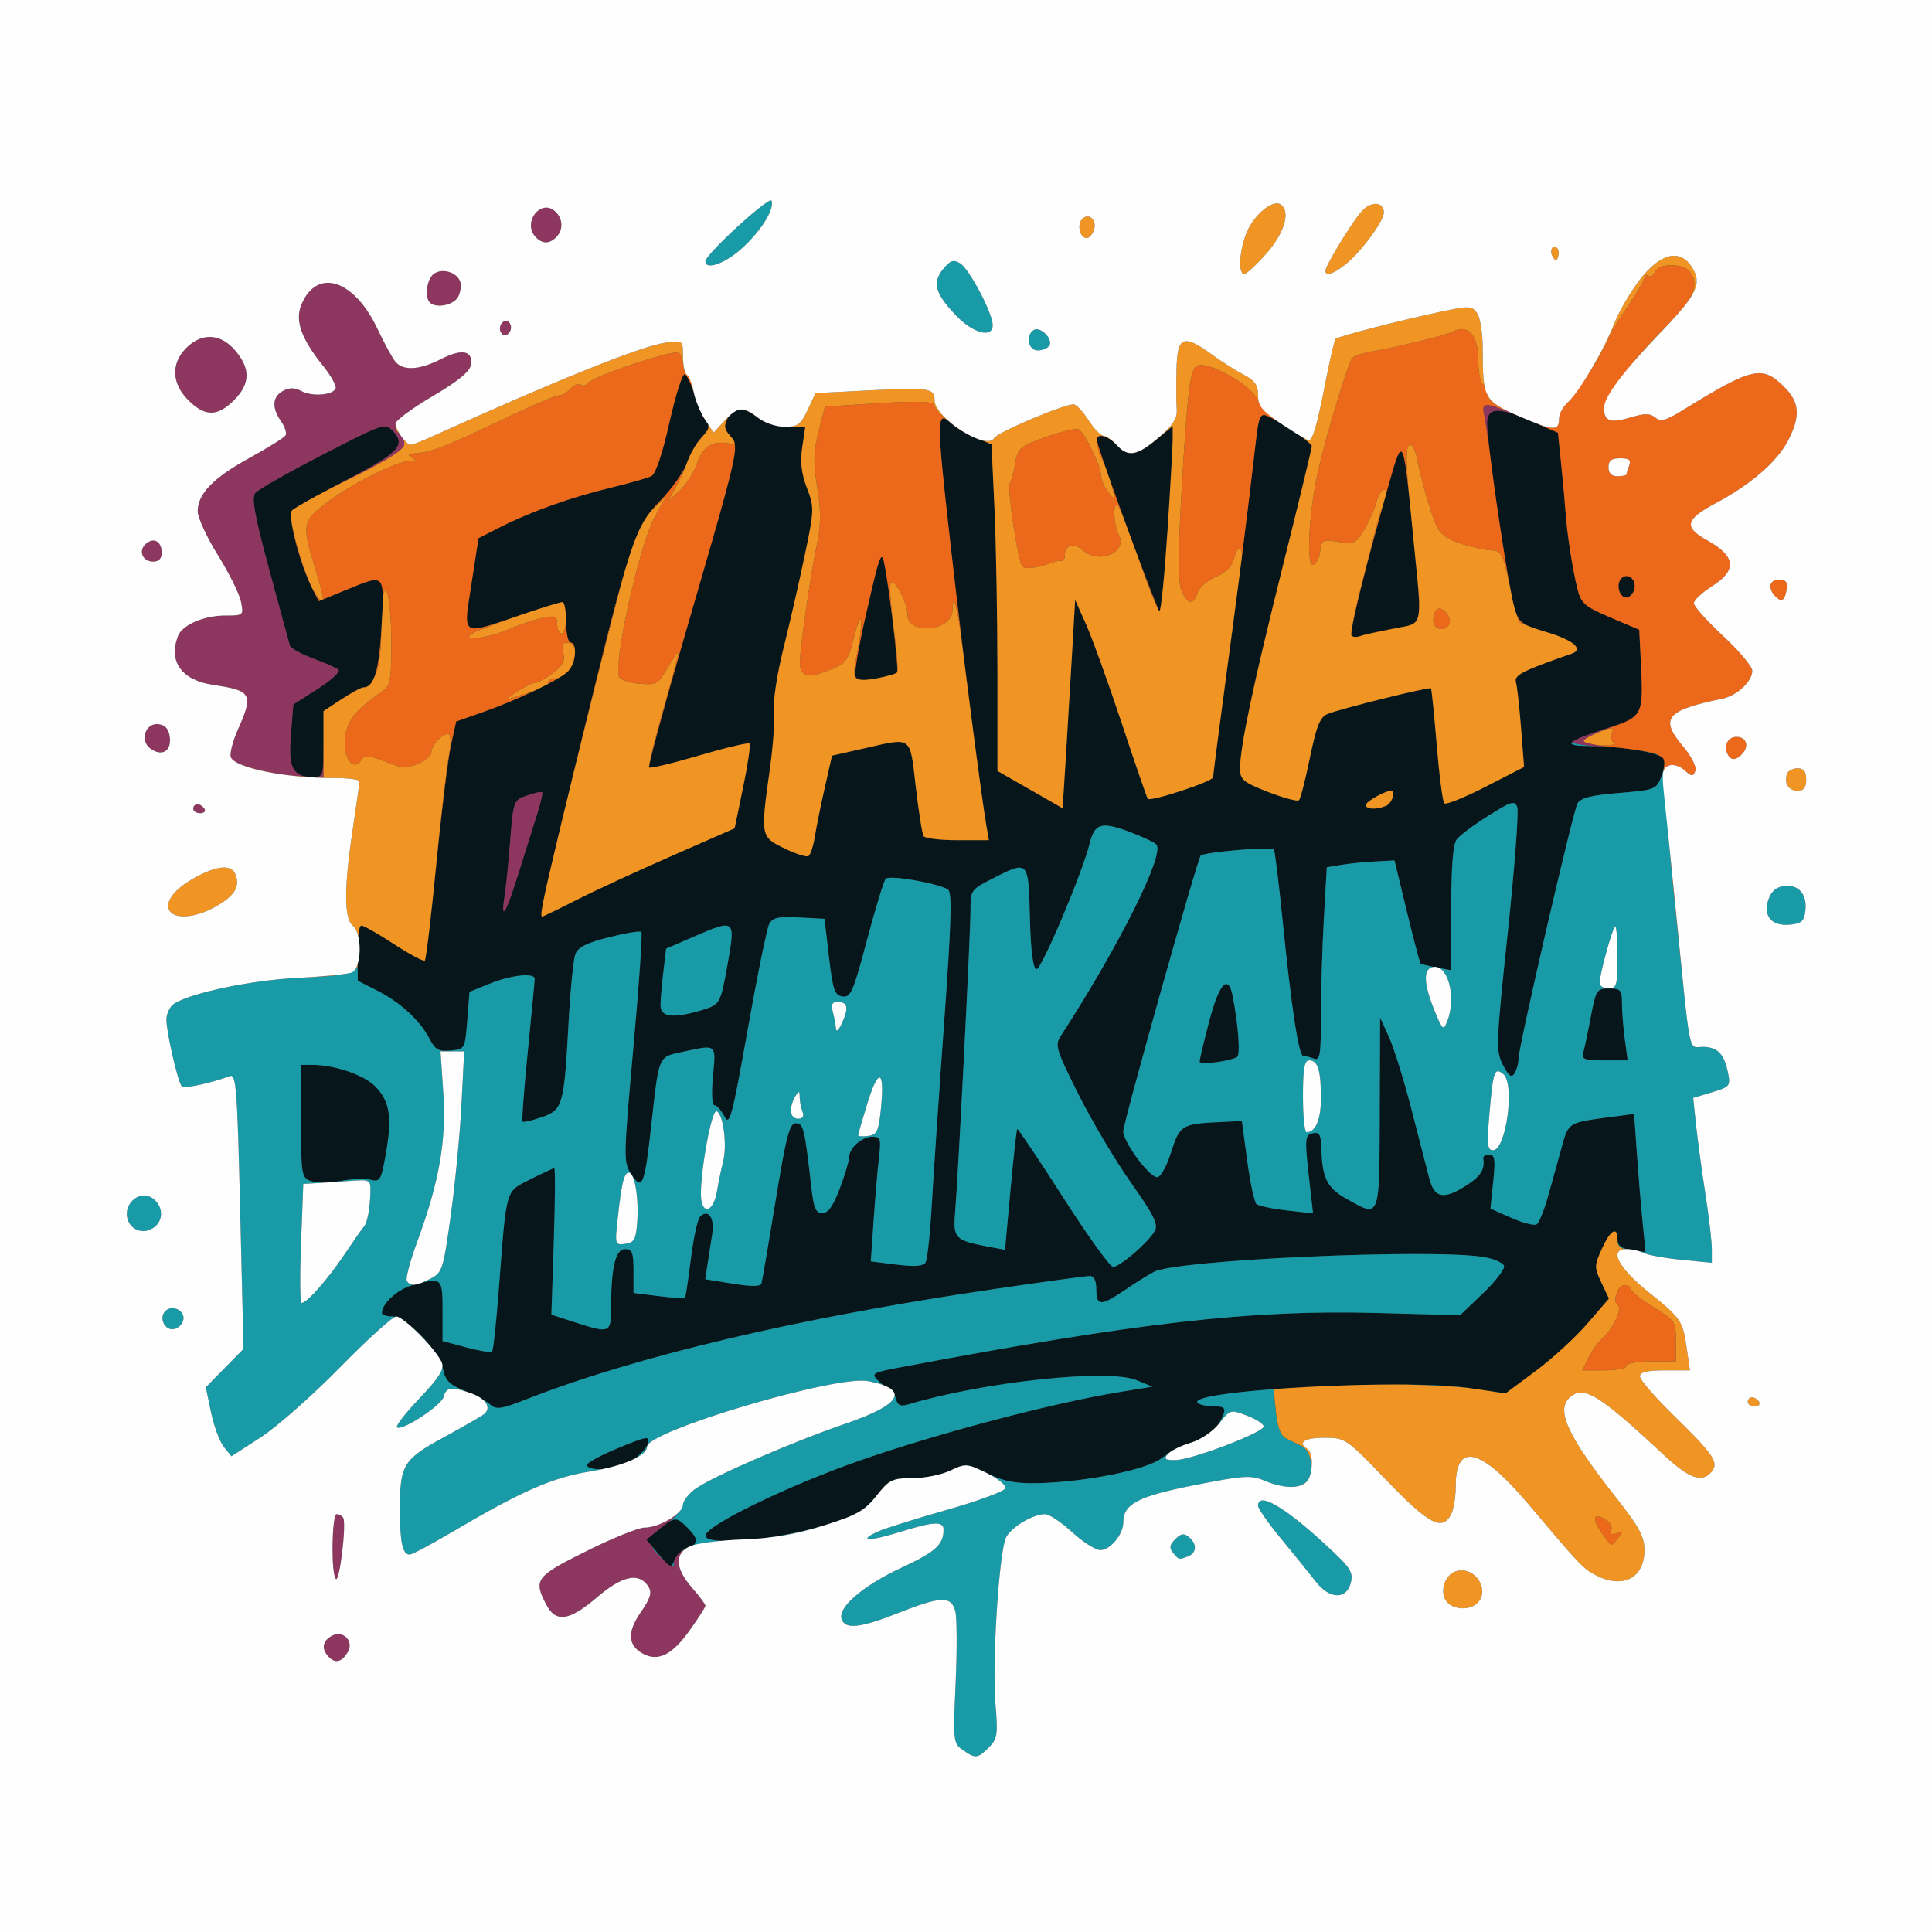 <?xml version="1.0" encoding="UTF-8"?> <svg xmlns="http://www.w3.org/2000/svg" width="430" height="430" viewBox="0 0 430 430"><rect x="0" y="0" width="430" height="430" fill="#333333" stroke="none"/><g><path d="M 183.46 339.48 C172.95,342.76 157.00,344.15 157.00,341.79 C157.00,339.57 175.35,330.65 191.50,325.02 C208.88,318.96 234.06,312.32 248.98,309.86 L 256.46 308.63 L 252.98 307.19 C246.68,304.59 219.09,307.52 202.19,312.57 C200.36,313.12 199.77,312.82 199.32,311.13 C199.02,309.96 198.40,309.00 197.95,309.00 C197.51,309.00 196.37,308.23 195.43,307.29 C193.82,305.67 194.11,305.50 200.61,304.28 C253.10,294.37 278.31,291.49 306.19,292.22 L 324.98 292.72 L 330.07 287.84 C332.87,285.16 334.97,282.41 334.75,281.74 C334.52,281.06 332.57,280.19 330.42,279.81 C319.27,277.83 261.97,280.36 256.84,283.07 C255.55,283.74 252.62,285.58 250.32,287.15 C245.04,290.75 244.00,290.73 244.00,287.00 C244.00,285.00 243.50,284.00 242.50,284.00 C241.68,284.00 231.81,285.36 220.57,287.01 C177.51,293.36 141.56,301.86 117.07,311.47 C111.50,313.66 110.44,313.80 109.07,312.58 C108.21,311.80 105.64,310.43 103.36,309.52 C100.04,308.20 99.10,307.25 98.59,304.70 C97.78,300.66 90.39,293.00 87.29,293.00 C86.03,293.00 85.00,292.65 85.00,292.22 C85.00,290.12 88.46,286.97 91.78,286.04 C98.40,284.21 98.50,284.29 98.50,291.73 L 98.50 298.47 L 103.77 299.89 C106.66,300.66 109.25,301.08 109.52,300.82 C109.78,300.55 110.46,294.30 111.02,286.92 C112.77,264.06 112.40,265.34 118.03,262.48 C120.73,261.12 123.13,260.00 123.36,260.00 C123.60,260.00 123.55,267.34 123.26,276.30 L 122.72 292.60 L 127.97 294.30 C135.82,296.84 136.00,296.76 136.01,290.75 C136.03,281.99 137.01,278.00 139.13,278.00 C140.70,278.00 141.00,278.78 141.00,282.88 L 141.00 287.77 L 146.58 288.47 C149.66,288.85 152.29,289.02 152.45,288.83 C152.60,288.65 153.20,284.74 153.77,280.14 C154.34,275.55 155.26,271.34 155.82,270.78 C157.62,268.98 159.08,271.02 158.53,274.58 C158.24,276.46 157.77,279.51 157.48,281.36 L 156.96 284.72 L 163.07 285.70 C167.41,286.40 169.27,286.37 169.49,285.59 C169.66,284.99 171.07,276.74 172.62,267.25 C174.96,252.94 175.72,250.00 177.11,250.00 C178.82,250.00 179.07,251.01 180.58,264.25 C181.10,268.89 181.58,270.00 183.04,270.00 C184.33,270.00 185.46,268.38 186.93,264.46 C188.07,261.42 189.00,258.30 189.00,257.53 C189.00,255.49 191.84,253.00 194.17,253.00 C195.99,253.00 196.13,253.46 195.63,257.75 C195.32,260.36 194.78,266.61 194.44,271.62 L 193.81 280.75 L 199.54 281.46 C203.52,281.96 205.49,281.82 205.99,281.01 C206.39,280.37 207.02,274.59 207.38,268.17 C207.75,261.75 208.98,243.50 210.13,227.62 C211.76,204.88 211.94,198.58 210.97,197.98 C208.62,196.53 197.91,194.69 197.12,195.60 C196.69,196.10 194.82,202.26 192.95,209.29 C189.93,220.68 189.34,222.05 187.53,221.79 C185.77,221.54 185.37,220.39 184.50,213.00 L 183.50 204.50 L 177.81 204.20 C173.16,203.96 171.95,204.23 171.19,205.70 C170.68,206.69 168.52,217.28 166.40,229.23 C162.91,248.83 162.40,250.71 161.23,248.48 C160.52,247.11 159.52,246.00 159.01,246.00 C158.46,246.00 158.33,243.28 158.68,239.50 C158.71,239.25 158.73,239.01 158.75,238.78 C159.04,235.69 159.19,234.12 158.49,233.50 C157.77,232.85 156.16,233.20 152.88,233.90 C152.64,233.96 152.40,234.01 152.14,234.06 C146.41,235.29 146.72,234.58 144.95,250.50 C143.46,263.90 142.96,265.11 140.51,261.37 C138.74,258.67 138.75,257.85 140.96,233.25 C142.22,219.31 143.02,207.69 142.75,207.41 C142.47,207.14 139.23,207.67 135.55,208.60 C130.55,209.85 128.64,210.82 128.05,212.39 C127.62,213.55 126.94,220.35 126.55,227.51 C125.54,246.07 125.27,247.03 120.57,248.66 C118.43,249.40 116.51,249.84 116.31,249.64 C116.10,249.44 116.63,242.40 117.47,233.99 C118.31,225.59 119.00,218.33 119.00,217.86 C119.00,216.44 113.79,216.99 109.00,218.93 L 104.50 220.75 L 104.00 227.12 C103.50,233.44 103.47,233.50 100.31,233.81 C97.66,234.07 96.86,233.63 95.65,231.29 C93.52,227.17 89.16,223.12 84.08,220.54 L 79.63 218.28 L 79.57 212.14 C79.53,208.76 79.92,206.00 80.43,206.00 C80.94,206.00 84.22,207.86 87.71,210.14 C91.20,212.41 94.28,214.05 94.56,213.77 C94.83,213.50 95.98,203.88 97.11,192.39 C98.23,180.90 99.69,169.04 100.34,166.04 L 101.53 160.58 L 107.51 158.48 C115.20,155.78 124.58,151.27 126.50,149.35 C128.18,147.68 128.55,143.00 127.00,143.00 C126.45,143.00 126.00,140.98 126.00,138.50 C126.00,136.02 125.63,134.00 125.19,134.00 C124.74,134.00 120.38,135.35 115.50,137.00 C114.77,137.25 114.07,137.48 113.42,137.71 C108.09,139.52 105.53,140.40 104.50,139.51 C103.55,138.68 103.92,136.33 104.64,131.80 C104.73,131.20 104.83,130.57 104.94,129.89 L 106.50 119.78 L 111.48 117.25 C118.21,113.84 127.15,110.66 136.09,108.51 C140.17,107.53 144.18,106.38 145.00,105.96 C145.93,105.49 147.45,100.94 148.98,94.09 C150.35,87.99 151.88,83.13 152.39,83.30 C152.90,83.47 153.87,85.51 154.56,87.83 C155.25,90.16 156.37,92.74 157.05,93.56 C158.07,94.78 157.90,95.47 156.17,97.32 C155.00,98.57 153.52,101.14 152.89,103.04 C152.26,104.94 149.56,108.76 146.89,111.51 C141.18,117.41 140.39,119.85 128.52,168.50 C121.09,198.96 119.97,204.00 120.66,204.00 C120.88,204.00 124.30,202.34 128.27,200.32 C132.25,198.29 141.80,193.88 149.50,190.50 L 163.50 184.36 L 165.40 175.17 C166.45,170.11 167.09,165.76 166.82,165.49 C166.55,165.22 161.52,166.41 155.64,168.14 C149.76,169.87 144.74,171.07 144.48,170.81 C144.22,170.55 147.84,157.15 152.52,141.03 L 152.57 140.88 C163.42,103.55 164.52,99.79 163.11,97.73 C162.95,97.50 162.76,97.29 162.55,97.05 C161.19,95.55 161.07,94.74 161.96,93.08 C163.36,90.46 165.47,90.44 168.73,93.00 C170.30,94.24 172.78,95.00 175.25,95.00 L 179.23 95.00 L 178.55 99.54 C178.06,102.79 178.36,105.36 179.59,108.59 C181.25,112.95 181.24,113.47 179.07,123.80 C177.84,129.69 175.70,139.00 174.33,144.50 C172.96,150.00 172.03,156.07 172.27,158.00 C172.50,159.92 172.10,165.77 171.37,171.00 C169.25,186.15 169.27,186.24 174.57,188.82 C177.08,190.04 179.49,190.81 179.93,190.54 C180.38,190.27 181.01,188.34 181.34,186.26 C181.67,184.18 182.67,179.26 183.56,175.33 L 185.18 168.18 L 192.21 166.59 C192.82,166.45 193.40,166.32 193.94,166.19 C198.22,165.21 200.38,164.72 201.59,165.57 C202.98,166.54 203.14,169.29 203.82,175.10 C204.47,180.65 205.25,185.60 205.56,186.10 C205.87,186.59 209.26,187.00 213.10,187.00 L 220.09 187.00 L 219.53 183.75 C218.54,178.10 214.91,150.14 212.92,133.00 C208.17,91.95 208.15,91.01 211.78,94.30 C212.77,95.19 215.17,96.59 217.13,97.41 L 220.68 98.89 L 221.34 113.20 C221.70,121.06 221.99,137.42 222.00,149.54 L 222.00 171.59 L 229.25 175.74 L 236.50 179.89 L 237.21 168.69 C237.59,162.54 238.22,152.10 238.60,145.50 L 239.29 133.50 L 241.74 139.00 C243.09,142.02 246.66,151.92 249.67,160.98 C252.67,170.05 255.28,177.62 255.47,177.80 C256.14,178.47 270.00,173.90 270.00,173.01 C270.00,172.51 271.32,162.30 272.94,150.30 C275.62,130.45 277.80,113.18 279.58,97.69 C280.12,93.00 280.54,92.00 281.80,92.48 C284.53,93.53 291.93,98.47 291.96,99.28 C291.98,99.71 289.11,111.63 285.57,125.78 C278.92,152.39 276.00,166.19 276.00,171.02 C276.00,173.53 276.65,174.08 282.25,176.27 C285.69,177.61 288.78,178.44 289.11,178.10 C289.45,177.77 290.55,173.52 291.54,168.65 C292.98,161.64 293.79,159.61 295.43,158.92 C298.12,157.78 318.16,152.81 318.49,153.20 C318.63,153.37 319.20,159.04 319.77,165.81 C320.33,172.59 321.09,178.43 321.46,178.79 C321.83,179.16 325.97,177.49 330.67,175.09 L 339.21 170.71 L 338.54 162.11 C338.17,157.37 337.66,152.75 337.40,151.84 C336.95,150.26 338.74,149.34 349.83,145.47 C352.57,144.51 350.15,142.45 344.19,140.68 C338.54,138.99 337.97,138.55 337.06,135.25 C335.53,129.73 330.98,98.92 330.99,94.22 C331.00,90.70 333.43,90.53 340.38,93.56 L 346.76 96.34 L 347.47 103.42 C347.87,107.31 348.30,112.07 348.44,114.00 C348.77,118.83 350.00,126.79 351.09,131.10 C351.90,134.31 352.69,134.99 358.42,137.43 L 364.84 140.16 L 365.17 146.83 C365.79,159.43 365.79,159.43 357.66,162.09 C348.22,165.18 347.49,165.99 354.05,166.06 C360.92,166.13 368.81,167.41 370.04,168.64 C370.63,169.23 370.55,170.74 369.81,172.69 C368.66,175.73 368.47,175.81 360.31,176.49 C354.06,177.01 351.75,177.60 351.09,178.84 C350.03,180.86 338.01,232.88 337.98,235.58 C337.98,236.64 337.57,238.13 337.09,238.90 C336.41,239.97 335.81,239.53 334.50,237.01 C332.89,233.88 332.94,232.50 335.58,207.54 C337.10,193.14 338.06,180.59 337.69,179.64 C337.11,178.12 336.35,178.35 331.27,181.55 C328.09,183.55 324.94,185.90 324.25,186.78 C323.39,187.89 323.00,192.66 323.00,202.17 L 323.00 215.95 L 319.75 215.33 C317.96,214.99 316.35,214.59 316.18,214.45 C316.00,214.31 314.62,209.08 313.11,202.84 L 310.37 191.50 L 305.93 191.74 C303.49,191.87 300.11,192.22 298.40,192.51 L 295.30 193.03 L 294.66 204.27 C294.30,210.45 294.01,220.16 294.00,225.86 C294.00,234.89 293.80,236.14 292.42,235.61 C291.55,235.27 290.48,235.00 290.06,235.00 C289.05,235.00 287.45,224.49 285.49,205.10 C284.64,196.63 283.75,189.40 283.52,189.04 C283.11,188.37 268.01,189.66 267.24,190.42 C266.52,191.15 250.00,249.93 250.00,251.78 C250.00,254.16 255.78,262.00 257.54,262.00 C258.31,262.00 259.65,259.62 260.64,256.47 C262.54,250.43 263.01,250.14 271.45,249.74 L 276.40 249.50 L 277.59 258.34 C278.25,263.21 279.17,267.54 279.64,267.97 C280.11,268.39 283.14,269.04 286.37,269.40 L 292.24 270.05 L 291.52 263.77 C290.32,253.26 290.36,252.59 292.25,252.21 C293.66,251.92 294.02,252.59 294.10,255.68 C294.27,262.12 295.37,264.36 299.54,266.73 C299.77,266.86 300.00,266.98 300.22,267.11 C302.67,268.50 304.23,269.40 305.24,268.97 C307.01,268.21 307.03,263.34 307.08,249.84 C307.08,249.17 307.08,248.47 307.08,247.75 L 307.17 226.50 L 309.12 230.75 C310.20,233.09 312.44,240.29 314.11,246.75 C315.78,253.21 317.58,260.19 318.11,262.25 C319.26,266.73 321.34,267.10 326.50,263.75 C329.59,261.75 330.51,260.22 330.12,257.75 C330.05,257.34 330.67,257.00 331.48,257.00 C332.70,257.00 332.86,258.08 332.34,262.99 L 331.72 268.99 L 336.37 271.05 C338.93,272.18 341.46,272.83 342.00,272.50 C342.53,272.17 343.69,269.33 344.56,266.20 C345.43,263.06 346.79,258.17 347.58,255.33 C349.13,249.73 348.90,249.86 359.10,248.53 L 363.70 247.92 L 364.32 256.71 C364.66,261.55 365.23,268.47 365.60,272.10 L 366.26 278.69 L 363.13 278.23 C360.89,277.90 360.00,277.24 360.00,275.89 C360.00,272.80 358.42,273.73 356.52,277.96 C354.83,281.69 354.83,282.12 356.42,285.47 L 358.10 289.02 L 353.30 294.59 C350.66,297.66 345.48,302.40 341.80,305.14 L 335.09 310.12 L 326.87 308.92 C312.27,306.79 263.79,309.46 266.58,312.25 C267.00,312.66 268.59,313.00 270.14,313.00 C272.37,313.00 272.81,313.35 272.32,314.75 C271.24,317.79 268.87,319.89 265.13,321.11 C263.13,321.77 260.15,323.33 258.50,324.58 C255.11,327.15 241.65,329.85 231.00,330.10 C226.01,330.21 223.40,329.71 219.76,327.93 C215.18,325.69 214.91,325.67 211.48,327.31 C209.53,328.24 205.74,329.00 203.05,329.00 C198.57,329.00 197.91,329.32 195.07,332.92 C192.43,336.25 190.69,337.23 183.46,339.48 ZM 236.59 266.46 C242.04,274.98 247.05,281.95 247.72,281.97 C249.21,282.01 255.72,276.39 257.04,273.92 C257.81,272.48 256.74,270.33 251.75,263.28 C248.31,258.42 243.05,249.58 240.06,243.63 C235.11,233.77 234.75,232.63 236.03,230.66 C249.11,210.49 259.36,189.96 257.35,187.95 C256.80,187.40 253.95,186.08 251.00,185.00 C245.11,182.85 243.64,183.31 242.55,187.65 C240.83,194.52 231.70,216.07 230.66,215.72 C229.90,215.47 229.40,211.52 229.22,204.17 C229.04,197.15 228.97,194.01 227.62,193.28 C226.53,192.70 224.60,193.67 221.11,195.44 L 220.97 195.52 C216.10,197.98 216.00,198.13 216.00,202.61 C216.00,207.90 213.25,261.90 212.58,269.80 C212.09,275.64 212.51,276.07 220.24,277.52 L 223.68 278.16 L 224.90 264.86 C225.57,257.54 226.24,251.43 226.40,251.27 C226.55,251.12 231.14,257.95 236.59,266.46 ZM 72.00 165.63 C72.00,172.62 71.88,173.00 69.75,172.97 C65.15,172.90 64.15,171.02 64.74,163.61 L 65.29 156.79 L 70.75 153.30 C73.75,151.38 75.82,149.47 75.35,149.07 C74.88,148.66 72.33,147.53 69.68,146.55 C67.02,145.58 64.70,144.27 64.51,143.64 C64.33,143.01 62.26,135.43 59.93,126.79 C56.65,114.67 55.94,110.77 56.83,109.70 C57.47,108.94 64.23,105.10 71.86,101.18 C85.70,94.06 85.73,94.05 87.57,96.08 C90.36,99.16 88.72,100.81 76.73,107.02 C70.86,110.05 65.59,113.01 65.01,113.59 C63.92,114.68 66.79,125.71 69.58,131.15 L 70.95 133.80 L 76.72 131.42 C77.00,131.31 77.26,131.20 77.52,131.10 C81.31,129.53 83.32,128.70 84.32,129.37 C85.44,130.13 85.30,132.78 84.98,138.40 C84.96,138.73 84.94,139.08 84.92,139.44 C84.38,149.23 83.25,153.00 80.86,153.00 C80.36,153.00 78.17,154.18 75.98,155.63 L 72.00 158.27 ZM 82.50 262.59 C81.25,262.27 78.23,262.39 75.79,262.85 C73.35,263.30 70.38,263.31 69.18,262.87 C67.10,262.10 67.00,261.49 67.00,249.53 L 67.00 237.00 L 69.56 237.00 C74.37,237.00 80.95,239.23 83.41,241.69 C86.73,245.00 87.32,248.48 85.94,256.45 C84.85,262.70 84.61,263.12 82.50,262.59 ZM 309.90 139.94 C306.54,140.60 303.26,141.35 302.60,141.60 C301.94,141.85 301.13,141.80 300.80,141.47 C300.25,140.91 303.81,126.51 309.33,107.00 C312.22,96.79 312.37,97.12 314.49,119.00 C314.67,120.82 314.83,122.46 314.98,123.96 C315.99,134.03 316.31,137.27 314.88,138.57 C313.98,139.38 312.41,139.45 309.90,139.94 ZM 259.84 118.25 C259.20,128.01 258.40,136.00 258.06,136.00 C257.57,136.00 245.31,102.68 244.18,98.26 C243.67,96.30 246.49,96.78 248.50,99.00 C250.99,101.75 252.92,101.51 257.27,97.93 L 261.00 94.85 L 261.01 97.68 C261.01,99.23 260.48,108.49 259.84,118.25 ZM 147.01 223.75 C147.00,226.38 149.85,226.72 156.12,224.85 C160.27,223.60 160.37,223.43 161.94,214.57 C163.73,204.53 163.65,204.47 154.20,208.57 L 148.26 211.15 L 147.64 216.32 C147.30,219.17 147.01,222.51 147.01,223.75 ZM 199.64 149.69 C199.33,150.00 197.23,150.59 194.96,151.01 C192.03,151.54 190.71,151.40 190.37,150.53 C190.11,149.85 191.06,144.17 192.48,137.90 C195.32,125.39 195.85,123.52 196.44,124.11 C197.17,124.83 200.20,149.13 199.64,149.69 ZM 361.64 231.36 L 362.27 236.00 L 357.07 236.00 C352.59,236.00 351.94,235.76 352.38,234.25 C352.66,233.29 353.42,229.69 354.07,226.25 C355.20,220.31 355.40,220.00 358.13,220.00 C360.72,220.00 361.00,220.33 361.00,223.36 C361.00,225.21 361.29,228.81 361.64,231.36 ZM 275.33 235.26 C273.63,236.24 267.00,237.06 266.99,236.30 C266.98,235.86 267.95,231.79 269.14,227.25 C271.36,218.79 273.39,216.65 274.37,221.75 C275.63,228.36 276.09,234.82 275.33,235.26 ZM 112.32 199.25 C111.37,205.40 112.53,203.55 115.45,194.25 C116.96,189.44 118.82,183.51 119.59,181.08 C120.36,178.65 120.84,176.51 120.66,176.33 C120.48,176.14 118.96,176.47 117.30,177.05 C114.32,178.08 114.26,178.25 113.58,186.80 C113.21,191.59 112.64,197.19 112.32,199.25 ZM 152.94 344.52 C151.80,344.88 150.53,346.09 150.12,347.20 C149.42,349.11 149.20,349.03 146.62,345.96 L 143.86 342.68 L 146.68 340.38 C150.16,337.53 150.51,337.51 153.00,340.00 C155.54,342.54 155.53,343.70 152.94,344.52 ZM 140.61 325.10 C137.45,327.03 131.53,327.67 130.61,326.18 C130.33,325.73 133.40,324.01 137.41,322.36 C144.10,319.60 144.68,319.51 144.22,321.28 C143.94,322.34 142.32,324.06 140.61,325.10 ZM 304.00 179.16 C304.00,180.14 306.17,180.26 308.42,179.39 C309.80,178.86 310.75,176.00 309.55,176.00 C308.27,176.00 304.00,178.43 304.00,179.16 ZM 363.66 131.43 C363.33,132.29 362.58,133.00 362.00,133.00 C360.38,133.00 359.59,130.01 360.87,128.73 C362.38,127.22 364.50,129.26 363.66,131.43 Z" fill="rgb(7,22,26)"></path><path d="M 90.55 285.09 C90.92,285.69 91.41,285.97 92.16,285.94 C92.04,285.97 91.91,286.01 91.78,286.04 C88.46,286.97 85.00,290.12 85.00,292.22 C85.00,292.65 86.03,293.00 87.29,293.00 C87.49,293.00 87.70,293.03 87.93,293.09 C86.55,293.79 81.30,298.59 75.64,304.37 C69.51,310.62 61.58,317.62 58.01,319.92 L 51.51 324.12 L 49.82 322.03 C48.89,320.88 47.61,317.42 46.97,314.35 L 45.81 308.77 L 54.20 300.22 L 53.46 269.56 C52.80,241.95 52.56,238.95 51.11,239.51 C47.22,241.01 41.01,242.35 40.47,241.80 C39.62,240.95 37.08,229.99 37.04,226.99 C37.02,225.61 37.82,223.97 38.82,223.34 C42.67,220.94 55.94,218.17 66.00,217.66 C75.49,217.19 78.67,216.99 79.60,215.07 L 79.63 218.28 L 84.08 220.54 C89.16,223.12 93.52,227.17 95.65,231.29 C96.86,233.63 97.66,234.07 100.31,233.81 C103.47,233.50 103.50,233.44 104.00,227.12 L 104.50 220.75 L 109.00 218.93 C113.79,216.99 119.00,216.44 119.00,217.86 C119.00,218.33 118.31,225.59 117.47,233.99 C116.63,242.40 116.10,249.44 116.31,249.64 C116.51,249.84 118.43,249.40 120.57,248.66 C125.27,247.03 125.54,246.07 126.55,227.51 C126.94,220.35 127.62,213.55 128.05,212.39 C128.64,210.82 130.55,209.85 135.55,208.60 C139.23,207.67 142.47,207.14 142.75,207.41 C143.02,207.69 142.22,219.31 140.96,233.25 C138.79,257.40 138.74,258.63 140.41,261.22 C140.27,261.08 140.12,261.00 139.97,261.00 C138.89,261.00 138.35,263.22 137.47,271.33 C136.85,277.01 136.89,277.15 139.17,276.83 C141.16,276.55 141.55,275.84 141.82,272.02 C142.12,267.81 141.61,263.45 140.76,261.75 C143.00,265.01 143.51,263.43 144.95,250.50 C146.72,234.58 146.41,235.29 152.14,234.06 C152.40,234.01 152.64,233.96 152.88,233.90 C156.16,233.20 157.77,232.85 158.49,233.50 C159.19,234.12 159.04,235.69 158.75,238.78 C158.73,239.01 158.71,239.25 158.68,239.50 C158.33,243.28 158.46,246.00 159.01,246.00 C159.52,246.00 160.52,247.11 161.23,248.48 C162.40,250.71 162.91,248.83 166.40,229.23 C168.52,217.28 170.68,206.69 171.19,205.70 C171.95,204.23 173.16,203.96 177.81,204.20 L 183.50 204.50 L 184.50 213.00 C185.37,220.39 185.77,221.54 187.53,221.79 C189.34,222.05 189.93,220.68 192.95,209.29 C194.82,202.26 196.69,196.10 197.12,195.60 C197.91,194.69 208.62,196.53 210.97,197.98 C211.94,198.58 211.76,204.88 210.13,227.62 C208.98,243.50 207.75,261.75 207.38,268.17 C207.02,274.59 206.39,280.37 205.99,281.01 C205.49,281.82 203.52,281.96 199.54,281.46 L 193.81 280.75 L 194.44 271.62 C194.78,266.61 195.32,260.36 195.63,257.75 C196.13,253.46 195.99,253.00 194.17,253.00 C191.84,253.00 189.00,255.49 189.00,257.53 C189.00,258.30 188.07,261.42 186.93,264.46 C185.46,268.38 184.33,270.00 183.04,270.00 C181.58,270.00 181.10,268.89 180.58,264.25 C179.07,251.01 178.82,250.00 177.11,250.00 C175.72,250.00 174.96,252.94 172.62,267.25 C171.07,276.74 169.66,284.99 169.49,285.59 C169.27,286.37 167.41,286.40 163.07,285.70 L 156.96 284.72 L 157.48 281.36 C157.77,279.51 158.24,276.46 158.53,274.58 C159.08,271.02 157.62,268.98 155.82,270.78 C155.26,271.34 154.34,275.55 153.77,280.14 C153.20,284.74 152.60,288.65 152.45,288.83 C152.29,289.02 149.66,288.85 146.58,288.47 L 141.00 287.77 L 141.00 282.88 C141.00,278.78 140.70,278.00 139.13,278.00 C137.01,278.00 136.03,281.99 136.01,290.75 C136.00,296.76 135.82,296.84 127.97,294.30 L 122.72 292.60 L 123.26 276.30 C123.55,267.34 123.60,260.00 123.36,260.00 C123.13,260.00 120.73,261.12 118.03,262.48 C112.40,265.34 112.77,264.06 111.02,286.92 C110.46,294.30 109.78,300.55 109.52,300.82 C109.25,301.08 106.66,300.66 103.77,299.89 L 98.50 298.47 L 98.50 291.73 C98.50,285.24 98.43,284.35 94.00,285.45 C94.54,285.23 95.14,284.94 95.84,284.58 C98.44,283.24 98.67,282.53 100.35,270.33 C101.32,263.28 102.39,252.21 102.71,245.75 L 103.31 234.00 L 98.05 234.00 L 98.67 243.32 C99.36,253.91 97.75,263.09 92.87,276.34 C91.29,280.64 90.24,284.58 90.55,285.09 ZM 319.72 226.00 C321.06,229.15 321.29,229.30 322.03,227.50 C323.94,222.90 322.78,216.78 320.36,215.45 L 323.00 215.95 L 323.00 202.17 C323.00,192.66 323.39,187.89 324.25,186.78 C324.94,185.90 328.09,183.55 331.27,181.55 C336.35,178.35 337.11,178.12 337.69,179.64 C338.06,180.59 337.10,193.14 335.58,207.54 C332.94,232.50 332.89,233.88 334.50,237.01 C335.81,239.53 336.41,239.97 337.09,238.90 C337.57,238.13 337.98,236.64 337.98,235.58 C338.01,232.88 350.03,180.86 351.09,178.84 C351.75,177.60 354.06,177.01 360.31,176.49 C368.47,175.81 368.66,175.73 369.81,172.69 C369.98,172.23 370.12,171.80 370.22,171.40 C370.36,172.39 370.45,173.62 370.51,175.12 C370.64,178.63 371.70,190.73 372.86,202.00 C375.59,228.49 375.82,232.57 377.25,233.04 C377.50,233.13 377.80,233.09 378.16,233.05 C378.40,233.03 378.66,233.00 378.95,233.00 C382.25,233.00 383.76,234.54 384.60,238.77 C385.19,241.69 385.00,241.92 381.03,243.11 L 376.85 244.36 L 377.49 250.43 C377.85,253.77 378.78,260.66 379.57,265.74 C380.36,270.82 381.00,276.35 381.00,278.02 L 381.00 281.06 L 374.25 280.39 C370.54,280.03 366.74,279.34 365.82,278.86 C365.55,278.73 365.23,278.60 364.88,278.49 L 366.26 278.69 L 365.60 272.10 C365.23,268.47 364.66,261.55 364.32,256.71 L 363.70 247.92 L 359.10 248.53 C348.90,249.86 349.13,249.73 347.58,255.33 C346.79,258.17 345.43,263.06 344.56,266.20 C343.69,269.33 342.53,272.17 342.00,272.50 C341.46,272.83 338.93,272.18 336.37,271.05 L 331.72 268.99 L 332.34 262.99 C332.86,258.08 332.70,257.00 331.48,257.00 C330.67,257.00 330.05,257.34 330.12,257.75 C330.51,260.22 329.59,261.75 326.50,263.75 C321.34,267.10 319.26,266.73 318.11,262.25 C317.58,260.19 315.78,253.21 314.11,246.75 C312.44,240.29 310.20,233.09 309.12,230.75 L 307.17 226.50 L 307.08 247.75 C307.08,248.47 307.08,249.17 307.08,249.84 C307.03,263.34 307.01,268.21 305.24,268.97 C304.23,269.40 302.67,268.50 300.22,267.11 C300.00,266.98 299.77,266.86 299.54,266.73 C295.37,264.36 294.27,262.12 294.10,255.68 C294.02,252.59 293.66,251.92 292.25,252.21 C290.36,252.59 290.32,253.26 291.52,263.77 L 292.24 270.05 L 286.37 269.40 C283.14,269.04 280.11,268.39 279.64,267.97 C279.17,267.54 278.25,263.21 277.59,258.34 L 276.40 249.50 L 271.45 249.74 C263.01,250.14 262.54,250.43 260.64,256.47 C259.65,259.62 258.31,262.00 257.54,262.00 C255.78,262.00 250.00,254.16 250.00,251.78 C250.00,249.93 266.52,191.15 267.24,190.42 C268.01,189.66 283.11,188.37 283.52,189.04 C283.75,189.40 284.64,196.63 285.49,205.10 C287.45,224.49 289.05,235.00 290.06,235.00 C290.48,235.00 291.55,235.27 292.42,235.61 C293.80,236.14 294.00,234.89 294.00,225.86 C294.01,220.16 294.30,210.45 294.66,204.27 L 295.30 193.03 L 298.40 192.51 C300.11,192.22 303.49,191.87 305.93,191.74 L 310.37 191.50 L 313.11 202.84 C314.62,209.08 316.00,214.31 316.18,214.45 C316.33,214.58 317.58,214.90 319.09,215.20 C318.92,215.22 318.74,215.27 318.56,215.34 C316.63,216.08 317.02,219.66 319.72,226.00 ZM 107.38 311.45 C108.12,311.87 108.73,312.27 109.07,312.58 C110.44,313.80 111.50,313.66 117.07,311.47 C141.56,301.86 177.51,293.36 220.57,287.01 C231.81,285.36 241.68,284.00 242.50,284.00 C243.50,284.00 244.00,285.00 244.00,287.00 C244.00,290.73 245.04,290.75 250.32,287.15 C252.62,285.58 255.55,283.74 256.84,283.07 C261.97,280.36 319.27,277.83 330.42,279.81 C332.57,280.19 334.52,281.06 334.75,281.74 C334.97,282.41 332.87,285.16 330.07,287.84 L 324.98 292.72 L 306.19 292.22 C278.31,291.49 253.10,294.37 200.61,304.28 C194.11,305.50 193.82,305.67 195.43,307.29 C195.80,307.65 196.19,307.99 196.56,308.27 C195.67,307.95 194.55,307.65 193.19,307.39 C186.08,306.02 144.00,318.52 144.00,322.00 C144.00,322.86 143.00,323.79 141.27,324.65 C142.72,323.61 143.98,322.20 144.22,321.28 C144.68,319.51 144.10,319.60 137.41,322.36 C133.40,324.01 130.33,325.73 130.61,326.18 C131.02,326.84 132.42,327.08 134.13,326.98 C133.18,327.18 132.18,327.37 131.15,327.53 C122.96,328.85 115.93,331.94 100.63,340.98 C95.96,343.74 91.70,346.00 91.17,346.00 C89.60,346.00 89.00,343.23 89.00,335.98 C89.00,326.03 89.72,324.84 98.68,319.95 C102.98,317.61 107.04,315.28 107.69,314.77 C108.92,313.82 108.71,312.54 107.38,311.45 ZM 236.59 266.46 C231.14,257.95 226.55,251.12 226.40,251.27 C226.24,251.43 225.57,257.54 224.90,264.86 L 223.68 278.16 L 220.24 277.52 C212.51,276.07 212.09,275.64 212.58,269.80 C213.25,261.90 216.00,207.90 216.00,202.61 C216.00,198.13 216.10,197.98 220.97,195.52 L 221.11 195.44 C224.60,193.67 226.53,192.70 227.62,193.28 C228.97,194.01 229.04,197.15 229.22,204.17 C229.40,211.52 229.90,215.47 230.66,215.72 C231.70,216.07 240.83,194.52 242.55,187.65 C243.64,183.31 245.11,182.85 251.00,185.00 C253.95,186.08 256.80,187.40 257.35,187.95 C259.36,189.96 249.11,210.49 236.03,230.66 C234.75,232.63 235.11,233.77 240.06,243.63 C243.05,249.58 248.31,258.42 251.75,263.28 C256.74,270.33 257.81,272.48 257.04,273.92 C255.72,276.39 249.21,282.01 247.72,281.97 C247.05,281.95 242.04,274.98 236.59,266.46 ZM 220.10 388.90 C217.59,391.41 217.09,391.46 214.27,389.47 C212.16,388.00 212.11,387.52 212.69,374.63 C213.02,367.30 212.99,360.11 212.63,358.65 C211.75,355.17 209.49,355.22 200.00,358.97 C191.52,362.32 188.21,362.70 187.34,360.44 C186.34,357.84 191.94,352.98 200.62,348.93 C208.27,345.36 210.00,343.79 210.00,340.42 C210.00,338.51 207.70,338.65 200.10,341.03 C193.50,343.10 190.71,343.00 195.40,340.87 C196.86,340.20 203.74,338.04 210.70,336.06 C217.66,334.08 223.53,331.92 223.75,331.25 C223.95,330.65 222.41,329.31 220.22,328.15 C223.62,329.75 226.23,330.21 231.00,330.10 C241.65,329.85 255.11,327.15 258.50,324.58 C258.89,324.28 259.36,323.96 259.88,323.65 C259.88,323.65 259.87,323.66 259.87,323.66 C258.98,324.73 259.34,324.99 261.63,324.96 C265.25,324.91 281.22,318.84 281.25,317.50 C281.27,316.95 279.60,315.86 277.55,315.08 C273.87,313.68 273.79,313.70 271.36,316.81 C271.24,316.95 271.12,317.09 271.00,317.24 C271.55,316.49 271.99,315.66 272.32,314.75 C272.81,313.35 272.37,313.00 270.14,313.00 C268.59,313.00 267.00,312.66 266.58,312.25 C265.42,311.09 273.13,309.95 283.58,309.17 L 283.46 309.19 L 283.98 314.24 C284.34,317.70 285.05,319.56 286.25,320.15 C287.21,320.62 288.79,321.38 289.75,321.85 C291.87,322.88 292.60,327.57 290.95,329.56 C289.43,331.39 285.88,331.39 281.50,329.57 C278.40,328.27 276.89,328.37 265.79,330.56 C253.21,333.05 250.00,334.74 250.00,338.89 C250.00,341.50 247.09,345.00 244.92,345.00 C243.84,345.00 241.00,343.20 238.62,341.00 C236.23,338.80 233.52,337.00 232.59,337.00 C229.93,337.00 225.17,339.82 223.94,342.12 C222.38,345.03 220.78,369.87 221.55,379.15 C222.13,386.07 221.99,387.01 220.10,388.90 ZM 152.94 344.52 C155.53,343.70 155.54,342.54 153.00,340.00 C151.22,338.22 150.53,337.72 149.00,338.64 C150.70,337.21 151.97,335.66 151.98,334.94 C151.99,334.08 153.24,332.48 154.75,331.38 C158.48,328.67 176.32,320.93 188.26,316.84 C195.43,314.38 199.08,312.23 199.12,310.50 C199.20,310.70 199.27,310.91 199.32,311.13 C199.77,312.82 200.36,313.12 202.19,312.57 C219.09,307.52 246.68,304.59 252.98,307.19 L 256.46 308.63 L 248.98 309.86 C234.06,312.32 208.88,318.96 191.50,325.02 C175.35,330.65 157.00,339.57 157.00,341.79 C157.00,342.48 158.34,342.85 160.50,342.94 C156.36,343.37 153.37,344.14 151.66,345.23 C152.07,344.91 152.51,344.65 152.94,344.52 ZM 82.50 262.59 C84.61,263.12 84.85,262.70 85.94,256.45 C87.32,248.48 86.73,245.00 83.41,241.69 C80.95,239.23 74.37,237.00 69.56,237.00 L 67.00 237.00 L 67.00 249.53 C67.00,261.49 67.10,262.10 69.18,262.87 C70.38,263.31 73.35,263.30 75.79,262.85 C78.23,262.39 81.25,262.27 82.50,262.59 ZM 67.00 276.75 C66.72,284.04 66.78,290.00 67.11,290.00 C68.31,290.00 72.87,284.84 76.66,279.20 C78.77,276.07 80.72,273.27 81.00,273.00 C81.72,272.28 82.35,268.97 82.43,265.50 C82.50,262.51 82.48,262.50 77.50,262.86 C74.75,263.07 71.38,263.29 70.00,263.36 L 67.50 263.50 ZM 147.01 223.75 C147.01,222.51 147.30,219.17 147.64,216.32 L 148.26 211.15 L 154.20 208.57 C163.65,204.47 163.73,204.53 161.94,214.57 C160.37,223.43 160.27,223.60 156.12,224.85 C149.85,226.72 147.00,226.38 147.01,223.75 ZM 300.64 352.29 C299.69,356.09 295.88,355.95 292.83,351.99 C291.55,350.33 288.14,346.11 285.25,342.62 C282.36,339.13 280.00,335.76 280.00,335.14 C280.00,331.96 285.71,335.23 294.91,343.68 C300.60,348.91 301.25,349.88 300.64,352.29 ZM 361.64 231.36 C361.29,228.81 361.00,225.21 361.00,223.36 C361.00,220.33 360.72,220.00 358.13,220.00 C355.40,220.00 355.20,220.31 354.07,226.25 C353.42,229.69 352.66,233.29 352.38,234.25 C351.94,235.76 352.59,236.00 357.07,236.00 L 362.27 236.00 ZM 220.94 72.25 C221.05,75.36 216.68,74.28 212.81,70.25 C208.12,65.35 207.43,62.91 209.91,59.89 C211.51,57.95 212.22,57.71 213.69,58.60 C215.69,59.81 220.84,69.50 220.94,72.25 ZM 275.33 235.26 C276.09,234.82 275.63,228.36 274.37,221.75 C273.39,216.65 271.36,218.79 269.14,227.25 C267.95,231.79 266.98,235.86 266.99,236.30 C267.00,237.06 273.63,236.24 275.33,235.26 ZM 156.00 265.76 C156.00,270.45 158.73,270.06 159.55,265.25 C159.90,263.19 160.53,260.12 160.96,258.43 C161.88,254.81 160.94,247.81 159.47,247.32 C158.42,246.97 156.00,259.84 156.00,265.76 ZM 165.06 55.33 C161.35,58.68 157.00,60.21 157.00,58.16 C157.00,56.61 171.33,43.49 171.73,44.68 C172.38,46.64 169.38,51.42 165.06,55.33 ZM 401.82 202.69 C401.56,205.01 400.96,205.55 398.41,205.80 C394.32,206.20 392.31,203.86 393.60,200.19 C394.24,198.36 395.36,197.40 397.10,197.20 C400.33,196.82 402.24,199.04 401.82,202.69 ZM 331.51 247.75 C330.90,254.78 331.02,256.00 332.31,256.00 C335.22,256.00 337.21,241.25 334.59,239.07 C332.64,237.45 332.33,238.33 331.51,247.75 ZM 290.00 244.00 C290.00,248.40 290.36,252.00 290.80,252.00 C292.81,252.00 294.00,249.17 294.00,244.38 C294.00,238.24 293.30,236.00 291.39,236.00 C290.32,236.00 290.00,237.83 290.00,244.00 ZM 98.47 304.22 C98.52,304.39 98.56,304.55 98.59,304.70 C99.10,307.25 100.04,308.20 103.36,309.52 C103.66,309.64 103.96,309.76 104.26,309.89 C100.37,308.58 99.28,308.81 98.74,310.89 C98.22,312.86 89.33,318.66 88.34,317.67 C88.02,317.36 90.30,314.44 93.40,311.19 C96.86,307.57 98.32,305.59 98.47,304.22 ZM 34.96 272.55 C34.30,273.35 32.97,274.00 32.00,274.00 C28.02,274.00 26.79,268.79 30.25,266.61 C33.71,264.43 37.62,269.35 34.96,272.55 ZM 191.00 252.67 C191.00,252.93 192.01,253.00 193.25,252.82 C195.22,252.54 195.57,251.75 196.09,246.50 C196.92,238.04 195.52,237.57 193.08,245.48 C191.94,249.18 191.00,252.42 191.00,252.67 ZM 356.01 218.75 C356.01,219.44 356.90,220.00 358.00,220.00 C359.81,220.00 360.00,219.33 360.00,212.83 C360.00,208.89 359.75,205.92 359.44,206.23 C358.77,206.89 356.03,216.93 356.01,218.75 ZM 264.42 346.39 L 264.27 346.45 C263.31,346.82 262.84,347.00 262.44,346.89 C262.05,346.79 261.74,346.39 261.09,345.61 C260.19,344.53 260.30,343.84 261.57,342.57 C262.84,341.30 263.53,341.19 264.61,342.09 C266.46,343.63 266.37,345.64 264.42,346.39 ZM 40.81 293.74 C40.63,294.69 39.69,295.63 38.74,295.81 C36.67,296.21 35.28,293.32 36.80,291.80 C38.32,290.28 41.21,291.67 40.81,293.74 ZM 233.56 76.90 C233.19,77.51 232.01,78.00 230.94,78.00 C228.82,78.00 228.19,74.62 230.10,73.44 C231.52,72.56 234.44,75.48 233.56,76.90 ZM 186.07 229.00 C186.12,229.82 186.76,229.15 187.48,227.50 C188.95,224.17 188.65,223.00 186.32,223.00 C185.20,223.00 184.93,223.62 185.37,225.25 C185.70,226.49 186.02,228.18 186.07,229.00 ZM 176.02 247.25 C176.01,248.21 176.72,249.00 177.61,249.00 C178.66,249.00 179.01,248.46 178.61,247.42 C178.27,246.55 177.99,245.09 177.98,244.17 C177.97,242.73 177.84,242.70 177.00,244.00 C176.47,244.82 176.02,246.29 176.02,247.25 ZM 354.88 166.07 C354.60,166.07 354.33,166.06 354.05,166.06 C350.85,166.02 349.39,165.82 349.82,165.25 C350.34,165.50 352.26,165.81 354.88,166.07 ZM 183.46 339.48 C185.53,338.84 187.15,338.30 188.47,337.78 C187.10,338.32 185.41,338.88 183.23,339.57 C178.81,340.95 174.86,341.80 170.58,342.26 C174.89,341.66 179.55,340.70 183.46,339.48 ZM 313.08 308.16 C318.71,308.21 323.61,308.45 326.85,308.92 C323.77,308.57 318.66,308.31 313.08,308.16 ZM 147.74 347.26 C146.29,345.94 145.38,344.94 145.02,344.06 L 146.62 345.96 C147.05,346.48 147.42,346.91 147.74,347.26 ZM 358.90 274.23 C359.57,273.76 360.00,274.28 360.00,275.89 C360.00,276.97 360.58,277.62 361.97,278.00 C360.64,277.97 360.00,277.32 360.00,276.00 C360.00,274.33 359.58,273.77 358.90,274.23 ZM 150.01 347.50 C150.00,347.56 150.00,347.62 150.00,347.68 C150.00,348.68 149.87,348.96 149.17,348.47 C149.52,348.54 149.74,348.19 150.01,347.50 ZM 91.29 295.03 C92.86,296.29 94.53,297.99 95.87,299.72 C94.49,298.09 92.78,296.34 91.29,295.03 ZM 369.00 168.06 C368.10,167.71 366.75,167.38 365.14,167.08 C366.97,167.35 368.30,167.63 368.71,167.86 C368.81,167.92 368.91,167.98 369.00,168.06 ZM 330.01 309.38 L 335.09 310.12 L 335.04 310.16 ZM 352.61 163.84 C353.87,163.36 355.54,162.79 357.66,162.09 C355.80,162.70 354.02,163.32 352.61,163.84 ZM 80.43 206.00 C80.79,206.00 82.56,206.94 84.80,208.30 C82.55,206.94 80.79,206.00 80.43,206.00 C80.25,206.00 80.08,206.35 79.95,206.95 C80.06,206.35 80.22,206.00 80.43,206.00 Z" fill="rgb(25,154,167)"></path><path d="M 70.46 110.35 C72.31,109.34 74.47,108.18 76.73,107.02 C88.72,100.81 90.36,99.16 87.57,96.08 C85.73,94.05 85.70,94.06 71.86,101.18 C64.23,105.10 57.47,108.94 56.83,109.70 C55.94,110.77 56.65,114.67 59.93,126.79 C62.26,135.43 64.33,143.01 64.51,143.64 C64.70,144.27 67.02,145.58 69.68,146.55 C72.33,147.53 74.88,148.66 75.35,149.07 C75.82,149.47 73.75,151.38 70.75,153.30 L 65.29 156.79 L 64.74 163.61 C64.23,170.00 64.91,172.28 68.05,172.83 L 67.15 172.79 C61.38,172.54 53.17,170.57 51.68,169.08 C50.94,168.34 51.27,166.46 52.81,162.74 C56.36,154.18 56.13,153.74 47.49,152.45 C40.40,151.38 37.43,147.26 39.62,141.54 C40.56,139.10 45.39,137.00 50.08,137.00 C54.21,137.00 54.24,136.97 53.63,133.89 C53.29,132.18 50.98,127.53 48.50,123.56 C46.03,119.58 44.00,115.19 44.00,113.80 C44.00,109.91 47.47,106.34 55.59,101.89 C59.66,99.65 63.24,97.41 63.55,96.91 C63.86,96.41 63.41,95.00 62.56,93.78 C60.44,90.76 60.60,88.28 63.00,87.00 C64.43,86.24 65.59,86.24 67.05,87.03 C69.48,88.33 74.20,87.95 74.70,86.42 C74.89,85.83 73.63,83.58 71.90,81.42 C67.05,75.39 65.61,71.35 67.07,67.83 C70.51,59.53 78.79,62.14 84.01,73.18 C85.52,76.39 87.32,79.69 88.01,80.51 C89.72,82.58 93.35,82.37 98.14,79.93 C102.80,77.55 105.28,78.01 104.82,81.17 C104.60,82.69 102.02,84.81 96.25,88.21 C88.55,92.75 86.58,95.00 89.00,96.50 C89.55,96.84 90.00,97.89 90.00,98.84 C90.00,100.05 86.38,102.35 77.92,106.53 C75.20,107.88 72.61,109.21 70.46,110.35 ZM 147.74 347.26 C148.42,348.02 148.85,348.41 149.17,348.47 C149.87,348.96 150.00,348.68 150.00,347.68 C150.00,347.62 150.00,347.56 150.01,347.50 C150.04,347.41 150.08,347.31 150.12,347.20 C150.38,346.50 150.98,345.77 151.66,345.23 C151.93,345.06 152.22,344.90 152.55,344.75 C150.17,346.50 150.66,349.55 154.00,353.35 C155.65,355.23 157.00,357.04 157.00,357.38 C157.00,357.72 155.38,360.25 153.40,363.00 C149.59,368.31 146.47,369.86 143.16,368.09 C139.71,366.24 139.54,363.28 142.60,358.85 C144.75,355.75 145.15,354.46 144.34,353.17 C142.29,349.89 138.60,350.63 132.95,355.45 C126.65,360.83 123.69,361.24 121.53,357.05 C118.69,351.56 119.24,350.83 130.51,345.23 C136.29,342.35 142.11,340.00 143.43,340.00 C145.86,340.00 149.42,338.26 151.08,336.58 C150.55,337.22 149.83,337.94 149.00,338.64 C148.40,339.00 147.66,339.57 146.68,340.38 L 143.86 342.68 L 145.02 344.06 C145.38,344.94 146.29,345.94 147.74,347.26 ZM 52.08 89.08 C48.38,92.77 45.62,92.77 41.92,89.08 C38.19,85.35 38.01,80.90 41.45,77.45 C44.95,73.96 49.15,74.20 52.41,78.08 C55.80,82.11 55.70,85.45 52.08,89.08 ZM 112.32 199.25 C112.64,197.19 113.21,191.59 113.58,186.80 C114.26,178.25 114.32,178.08 117.30,177.05 C118.96,176.47 120.48,176.14 120.66,176.33 C120.84,176.51 120.36,178.65 119.59,181.08 C118.82,183.51 116.96,189.44 115.45,194.25 C112.53,203.55 111.37,205.40 112.32,199.25 ZM 101.96 66.07 C100.97,67.93 97.05,68.71 95.67,67.33 C94.48,66.14 94.96,62.28 96.45,61.04 C98.20,59.59 101.59,60.48 102.40,62.61 C102.73,63.45 102.53,65.01 101.96,66.07 ZM 123.80 52.80 C122.20,54.40 120.51,54.31 119.04,52.55 C116.39,49.36 120.30,44.34 123.42,46.93 C125.30,48.49 125.47,51.13 123.80,52.80 ZM 37.80 164.12 C38.16,167.21 36.00,168.45 33.47,166.61 C31.01,164.80 32.40,160.77 35.34,161.19 C36.83,161.40 37.59,162.32 37.80,164.12 ZM 76.38 337.80 C77.16,339.07 75.59,352.26 74.75,351.42 C73.65,350.32 73.83,337.00 74.94,337.00 C75.46,337.00 76.10,337.36 76.38,337.80 ZM 77.37 367.77 C76.01,369.94 74.67,370.27 73.21,368.81 C71.46,367.06 71.72,365.22 73.89,364.06 C76.41,362.71 78.89,365.36 77.37,367.77 ZM 36.00 123.06 C36.00,124.30 35.31,125.00 34.11,125.00 C31.69,125.00 30.69,122.50 32.52,120.99 C34.29,119.52 36.00,120.54 36.00,123.06 ZM 338.89 92.93 C333.08,90.58 331.00,90.97 330.99,94.22 C330.99,95.16 331.17,97.15 331.47,99.78 C330.98,96.23 330.51,93.17 330.30,92.25 C329.63,89.34 330.59,89.38 338.89,92.93 ZM 354.88 166.07 C352.26,165.81 350.34,165.50 349.82,165.25 C350.07,164.92 350.99,164.46 352.61,163.84 C354.02,163.32 355.80,162.70 357.66,162.09 C361.14,160.95 363.13,160.30 364.22,158.94 C363.22,160.23 361.43,160.89 358.42,161.95 C354.90,163.20 352.23,164.56 352.49,164.99 C352.72,165.35 355.27,165.88 358.50,166.26 C357.30,166.17 356.08,166.10 354.88,166.07 ZM 113.50 72.00 C113.90,72.65 113.78,73.62 113.23,74.17 C112.56,74.84 111.98,74.78 111.50,74.00 C111.10,73.35 111.22,72.38 111.77,71.83 C112.44,71.16 113.02,71.22 113.50,72.00 ZM 45.50 180.00 C45.84,180.55 45.42,181.00 44.56,181.00 C43.70,181.00 43.00,180.55 43.00,180.00 C43.00,179.45 43.42,179.00 43.94,179.00 C44.46,179.00 45.16,179.45 45.50,180.00 ZM 72.00 165.63 L 72.00 173.00 L 70.55 172.94 C71.91,172.75 72.00,171.61 72.00,165.63 ZM 65.07 117.34 C65.85,121.40 67.81,127.69 69.58,131.15 C67.71,127.50 65.80,121.34 65.07,117.34 ZM 337.06 135.25 C336.35,132.69 335.17,125.97 333.93,117.60 C335.12,125.46 336.39,132.81 337.06,135.25 ZM 346.75 96.31 L 347.47 103.41 L 346.76 96.34 L 342.57 94.51 ZM 366.89 167.37 C366.38,167.28 365.79,167.18 365.14,167.08 C364.64,166.99 364.11,166.91 363.57,166.82 C364.83,167.00 365.97,167.18 366.89,167.37 ZM 369.00 168.06 C368.91,167.98 368.81,167.92 368.71,167.86 C368.70,167.85 368.67,167.84 368.65,167.83 C368.77,167.87 368.87,167.92 368.93,167.96 C369.00,168.00 369.06,168.05 369.12,168.11 C369.08,168.09 369.04,168.08 369.00,168.06 ZM 170.53 342.27 L 170.58 342.26 C171.63,342.15 172.65,342.01 173.67,341.85 C172.64,342.02 171.59,342.15 170.53,342.27 Z" fill="rgb(141,55,96)"></path><path d="M 114.77 154.11 C112.97,155.26 112.40,155.89 113.50,155.50 C114.58,155.11 116.88,154.39 118.65,153.87 C115.22,155.50 111.17,157.20 107.51,158.48 L 101.53 160.58 L 100.34 166.04 C99.69,169.04 98.23,180.90 97.11,192.39 C95.98,203.88 94.83,213.50 94.56,213.77 L 94.56 213.78 C94.83,213.47 95.95,204.08 97.04,192.89 C98.14,181.68 99.42,170.58 99.90,168.24 C100.37,165.89 100.40,163.75 99.96,163.48 C98.92,162.83 96.00,165.76 96.00,167.45 C96.00,168.17 94.65,169.32 93.00,170.00 C90.57,171.01 89.38,170.99 86.75,169.89 C82.54,168.15 81.14,167.97 80.44,169.09 C78.39,172.42 75.75,167.48 77.06,162.74 C77.94,159.54 79.68,157.64 85.32,153.70 C86.88,152.60 87.14,151.00 87.09,142.53 C87.04,132.96 85.80,128.70 85.21,133.05 C85.21,130.98 85.00,129.83 84.32,129.37 C83.32,128.70 81.31,129.53 77.52,131.10 C77.26,131.20 77.00,131.31 76.72,131.42 L 71.86 133.42 C71.91,132.61 71.30,130.26 70.00,126.00 C67.17,116.73 67.33,115.92 72.75,111.86 C79.11,107.09 89.70,101.98 91.80,102.65 C93.25,103.11 93.28,103.03 92.00,102.11 C90.67,101.15 90.67,101.02 92.00,100.94 C95.82,100.71 98.71,99.63 110.47,94.02 C117.39,90.71 123.67,88.00 124.41,88.00 C125.15,88.00 126.31,87.33 126.99,86.51 C127.67,85.69 128.68,85.30 129.23,85.64 C129.77,85.98 130.51,85.80 130.86,85.25 C131.77,83.82 149.83,77.78 151.01,78.51 C151.56,78.84 152.00,79.96 152.00,81.00 C152.00,82.04 152.45,83.16 153.00,83.50 C153.55,83.84 154.00,84.90 154.00,85.85 C154.00,85.97 154.01,86.11 154.04,86.27 C153.44,84.65 152.78,83.43 152.39,83.30 C151.88,83.13 150.35,87.99 148.98,94.09 C147.45,100.94 145.93,105.49 145.00,105.96 C144.18,106.38 140.17,107.53 136.09,108.51 C127.15,110.66 118.21,113.84 111.48,117.25 L 106.50 119.78 L 104.94 129.89 C104.83,130.57 104.73,131.20 104.64,131.80 C103.92,136.33 103.55,138.68 104.50,139.51 C105.53,140.40 108.09,139.52 113.42,137.71 C114.07,137.48 114.77,137.25 115.50,137.00 C115.91,136.86 116.31,136.73 116.71,136.59 C111.79,138.27 106.38,140.26 105.31,140.89 C101.97,142.83 108.30,142.19 113.12,140.10 C115.53,139.06 118.96,137.90 120.75,137.52 C123.59,136.93 124.00,137.10 124.00,138.92 C124.00,140.06 124.45,141.00 125.00,141.00 C125.51,141.00 125.93,139.64 125.99,137.91 C126.00,138.10 126.00,138.30 126.00,138.50 C126.00,140.98 126.45,143.00 127.00,143.00 C127.66,143.00 127.97,143.86 127.98,144.97 C127.88,143.69 127.32,143.00 126.39,143.00 C125.21,143.00 124.94,143.61 125.37,145.33 C125.82,147.12 125.28,148.16 123.02,149.83 C121.40,151.02 119.62,152.00 119.06,152.00 C118.51,152.00 116.57,152.95 114.77,154.11 ZM 346.75 96.31 L 342.57 94.51 L 341.60 94.09 C346.20,95.90 347.00,95.52 347.00,93.10 C347.00,92.11 347.88,90.52 348.95,89.55 C350.87,87.81 358.00,76.50 358.00,75.18 C358.00,74.81 359.80,71.85 362.00,68.62 C364.20,65.38 366.00,62.31 366.00,61.81 C366.00,61.30 366.40,61.13 366.90,61.44 C367.39,61.74 368.05,61.32 368.36,60.49 C369.05,58.70 374.10,58.50 375.80,60.20 C378.45,62.85 377.11,66.46 371.41,72.03 C363.90,79.38 357.00,88.39 357.00,90.87 C357.00,93.77 358.42,94.25 362.95,92.90 C366.07,91.96 367.26,91.97 368.41,92.93 C369.61,93.92 370.75,93.62 374.47,91.33 C389.96,81.78 392.15,81.25 396.97,85.97 C400.53,89.46 400.81,92.50 398.03,97.93 C395.60,102.71 389.77,107.78 381.90,111.97 C375.04,115.63 374.66,117.30 380.00,120.28 C386.37,123.82 386.67,126.92 381.00,130.50 C378.80,131.89 377.00,133.58 377.00,134.26 C377.00,134.94 379.92,138.21 383.50,141.54 C387.08,144.86 390.00,148.34 390.00,149.29 C390.00,151.67 386.59,154.84 383.28,155.52 C370.89,158.07 369.37,159.87 374.46,165.96 C376.48,168.36 377.67,170.70 377.33,171.58 C376.83,172.89 376.52,172.87 374.91,171.42 C373.86,170.47 372.36,170.03 371.40,170.40 C370.81,170.63 370.44,170.94 370.25,171.58 C370.24,171.51 370.23,171.45 370.22,171.40 C370.55,170.08 370.49,169.09 370.04,168.64 C369.86,168.46 369.55,168.28 369.12,168.11 C369.06,168.05 369.00,168.00 368.93,167.96 C368.87,167.92 368.77,167.87 368.65,167.83 C368.36,167.69 367.74,167.53 366.89,167.37 C365.97,167.18 364.83,167.00 363.57,166.82 C362.00,166.59 360.27,166.39 358.50,166.26 C357.61,166.15 356.78,166.04 356.03,165.92 C356.28,165.93 356.55,165.93 356.81,165.92 C358.84,165.88 359.96,165.62 359.31,165.36 C358.65,165.09 358.36,164.22 358.66,163.44 C359.19,162.06 359.20,161.77 357.15,162.42 C357.56,162.26 357.98,162.11 358.42,161.95 C361.43,160.89 363.22,160.23 364.22,158.94 L 364.22 158.94 C365.68,157.12 365.53,154.03 365.17,146.83 L 364.84 140.16 L 358.42 137.43 C352.69,134.99 351.90,134.31 351.09,131.10 C350.00,126.79 348.77,118.83 348.44,114.00 C348.30,112.07 347.87,107.31 347.47,103.42 L 347.47 103.41 ZM 210.56 93.31 C208.23,91.93 208.79,97.26 212.92,133.00 C213.79,140.45 214.96,149.95 216.09,158.76 C215.28,152.56 214.50,146.46 213.97,142.12 C213.09,134.93 212.00,131.46 212.00,135.85 C212.00,138.56 208.15,140.50 204.57,139.61 C202.87,139.18 202.00,138.28 202.00,136.93 C202.00,134.09 198.80,128.13 198.21,129.87 C197.96,130.63 198.30,135.27 198.97,140.19 C199.64,145.09 199.94,149.34 199.64,149.69 C200.19,149.02 197.17,124.83 196.44,124.11 C195.85,123.52 195.32,125.39 192.48,137.90 C191.06,144.17 190.11,149.85 190.37,150.53 C190.47,150.77 190.64,150.96 190.90,151.09 C190.64,151.03 190.47,150.95 190.40,150.85 C190.10,150.35 190.10,148.72 190.41,147.23 C192.36,137.68 191.98,134.23 189.89,142.52 C188.66,147.42 188.22,147.88 183.03,149.70 C179.54,150.92 178.06,150.27 178.02,147.47 C177.98,144.82 180.26,128.76 181.56,122.50 C182.74,116.86 182.80,114.14 181.89,108.50 C180.98,102.85 181.04,100.44 182.19,96.00 L 183.62 90.50 L 195.56 89.75 C203.69,89.24 207.61,89.34 207.85,90.06 C208.16,90.97 209.16,92.14 210.56,93.31 ZM 336.59 91.96 C330.42,89.40 329.70,89.64 330.30,92.25 C330.51,93.17 330.98,96.23 331.47,99.78 C332.02,104.48 332.95,111.21 333.93,117.60 C334.63,122.33 335.32,126.54 335.90,129.76 C334.50,123.24 334.09,122.56 331.94,122.48 C330.60,122.43 327.54,121.76 325.14,121.00 C321.87,119.96 320.47,118.86 319.51,116.56 C318.20,113.42 316.28,106.64 315.31,101.75 C315.02,100.24 314.37,99.00 313.89,99.00 C313.00,99.00 312.83,101.20 313.46,108.75 C312.21,97.37 311.67,98.74 309.33,107.00 C309.07,107.92 308.82,108.83 308.57,109.72 C308.59,109.18 308.39,109.00 307.99,109.00 C307.47,109.00 306.73,110.22 306.36,111.72 C305.98,113.22 304.77,115.96 303.68,117.82 C301.83,120.95 301.40,121.16 297.91,120.60 C294.38,120.04 294.11,120.17 293.82,122.67 C293.64,124.14 292.96,125.52 292.30,125.74 C290.63,126.29 291.32,113.64 293.44,104.50 C295.43,95.95 300.04,80.79 300.97,79.73 C301.34,79.30 302.74,78.75 304.07,78.50 C311.62,77.11 321.73,74.65 323.25,73.85 C326.67,72.05 329.00,74.53 329.00,79.98 C329.00,82.67 329.45,85.16 330.00,85.50 C330.55,85.84 331.00,86.90 331.00,87.85 C331.00,88.90 332.75,90.19 336.59,91.96 ZM 279.81 88.88 C280.30,90.30 282.12,92.16 284.75,94.00 C283.59,93.31 282.53,92.76 281.80,92.48 C280.54,92.00 280.12,93.00 279.58,97.69 C278.63,105.95 277.57,114.72 276.38,124.11 C276.57,121.31 275.38,121.35 274.59,124.49 C274.19,126.08 272.73,127.50 270.58,128.40 C268.72,129.18 266.89,130.76 266.53,131.91 C265.62,134.79 264.15,134.53 262.91,131.27 C262.19,129.37 262.20,122.85 262.94,110.02 C264.29,86.63 264.88,81.98 266.57,81.34 C269.05,80.38 278.78,85.93 279.81,88.88 ZM 163.54 98.83 C164.00,101.58 161.85,108.95 152.57,140.88 L 152.52 141.03 C147.95,156.76 144.39,169.89 144.47,170.77 C144.34,170.13 145.67,164.65 147.51,158.24 C149.43,151.58 150.99,145.76 150.98,145.31 C150.97,144.87 149.94,146.30 148.67,148.50 C146.54,152.23 146.12,152.48 142.46,152.18 C140.30,152.00 138.22,151.36 137.85,150.76 C136.31,148.27 142.26,121.32 145.76,115.00 L 148.24 110.50 L 145.14 113.50 C145.03,113.61 144.91,113.72 144.80,113.84 C145.43,113.05 146.12,112.31 146.89,111.51 C149.31,109.02 151.75,105.65 152.66,103.63 C152.28,104.67 151.63,106.12 150.88,107.51 L 148.77 111.50 L 151.36 109.10 C152.78,107.78 154.44,105.19 155.05,103.35 C156.31,99.52 158.42,98.08 161.92,98.65 C162.73,98.78 163.26,98.86 163.54,98.83 ZM 247.55 108.50 C247.49,108.25 247.42,107.97 247.34,107.68 C248.13,109.90 249.00,112.34 249.91,114.82 C249.39,113.56 249.02,112.74 248.85,112.55 C247.65,111.21 247.78,116.72 249.00,119.00 C251.11,122.95 244.54,125.71 240.89,122.40 C238.98,120.67 237.00,121.26 237.00,123.56 C237.00,124.35 236.66,124.93 236.25,124.84 C235.84,124.75 234.82,124.94 234.00,125.25 C230.83,126.46 227.98,126.78 227.49,125.99 C226.47,124.34 224.12,108.62 224.74,107.61 C225.10,107.04 225.64,104.98 225.96,103.04 C226.49,99.75 226.97,99.35 232.86,97.25 C236.34,96.01 239.60,95.25 240.11,95.57 C241.48,96.42 245.00,103.65 245.03,105.71 C245.05,106.69 245.78,108.40 246.65,109.50 C248.17,111.42 248.21,111.38 247.55,108.50 ZM 362.00 304.00 C362.00,304.55 359.78,305.00 357.08,305.00 L 352.15 305.00 L 353.60 302.11 C354.39,300.51 355.74,298.63 356.59,297.93 C358.84,296.06 361.14,291.21 360.09,290.56 C358.76,289.73 360.01,286.00 361.62,286.00 C362.38,286.00 363.00,286.41 363.00,286.91 C363.00,287.42 365.25,289.21 368.00,290.90 C372.81,293.86 373.00,294.16 373.00,298.49 L 373.00 303.00 L 367.50 303.00 C364.48,303.00 362.00,303.45 362.00,304.00 ZM 387.96 167.54 C386.43,169.40 385.09,169.40 384.38,167.55 C383.68,165.71 384.70,164.00 386.50,164.00 C388.56,164.00 389.34,165.89 387.96,167.54 ZM 358.00 104.00 C358.00,105.33 358.67,106.00 360.00,106.00 C361.10,106.00 362.00,105.81 362.00,105.58 C362.00,105.35 362.27,104.45 362.61,103.58 C363.06,102.39 362.57,102.00 360.61,102.00 C358.67,102.00 358.00,102.51 358.00,104.00 ZM 360.13 342.31 C359.37,343.25 359.04,343.77 358.70,343.78 C358.37,343.79 358.03,343.31 357.28,342.27 C357.12,342.05 356.95,341.80 356.75,341.53 C354.30,338.16 354.44,336.63 357.08,338.04 C358.22,338.65 358.92,339.77 358.63,340.53 C358.26,341.48 358.62,341.70 359.80,341.26 C361.28,340.71 361.33,340.84 360.13,342.31 ZM 363.66 131.43 C364.50,129.26 362.38,127.22 360.87,128.73 C359.59,130.01 360.38,133.00 362.00,133.00 C362.58,133.00 363.33,132.29 363.66,131.43 ZM 322.53 138.96 C321.43,140.73 319.00,140.11 319.00,138.06 C319.00,136.99 319.40,135.87 319.89,135.57 C321.10,134.82 323.33,137.67 322.53,138.96 ZM 397.69 130.97 C397.27,133.68 396.58,134.18 395.18,132.78 C393.36,130.96 393.78,129.00 395.99,129.00 C397.41,129.00 397.90,129.57 397.69,130.97 ZM 139.06 127.07 C139.02,127.21 138.98,127.36 138.94,127.50 C137.20,133.67 132.12,153.86 127.76,171.61 C128.01,170.60 128.26,169.57 128.52,168.50 C133.70,147.26 136.77,134.83 139.06,127.07 ZM 300.90 139.82 C301.20,137.79 302.02,133.99 303.13,129.75 C304.74,123.56 306.20,117.82 306.38,117.00 C306.55,116.18 306.99,114.71 307.35,113.75 C307.49,113.36 307.62,113.01 307.74,112.68 C304.08,125.88 301.53,136.00 300.90,139.82 ZM 375.21 224.57 C374.68,219.95 373.98,212.86 372.86,202.00 C372.35,197.10 371.87,192.04 371.47,187.60 C371.93,192.08 372.46,197.35 372.97,202.50 C374.03,213.09 374.69,220.03 375.21,224.57 ZM 71.40 133.61 L 70.95 133.80 L 69.58 131.15 C67.71,127.50 65.80,121.34 65.07,117.34 C65.01,117.01 64.96,116.68 64.92,116.38 C65.69,121.05 68.60,130.09 70.44,132.52 C70.85,133.06 71.17,133.43 71.40,133.61 ZM 84.87 140.38 C84.73,145.96 84.32,148.99 83.29,150.74 C84.07,148.78 84.56,145.44 84.87,140.38 ZM 253.40 124.28 C255.82,130.74 257.82,135.87 258.06,136.00 C258.05,136.00 258.05,136.00 258.05,136.00 C257.70,136.00 255.68,130.94 253.56,124.75 C253.51,124.59 253.45,124.44 253.40,124.28 ZM 121.85 152.29 C121.95,152.17 122.00,152.05 122.00,151.95 C122.00,151.43 122.64,151.00 123.43,151.00 C123.80,151.00 124.18,150.92 124.56,150.77 C123.80,151.23 122.88,151.74 121.85,152.29 ZM 244.20 98.34 C244.44,99.26 245.10,101.25 246.00,103.86 C245.81,103.40 245.62,102.97 245.43,102.60 C244.54,100.80 244.17,99.34 244.20,98.34 ZM 337.59 136.87 C338.10,138.10 338.81,138.76 340.48,139.44 C339.18,138.99 338.29,138.63 338.15,138.48 C338.05,138.38 337.85,137.79 337.59,136.87 ZM 275.51 130.87 C274.71,137.07 273.85,143.53 272.94,150.30 C271.40,161.71 270.13,171.51 270.01,172.87 C270.13,171.49 271.42,161.47 272.99,149.80 C273.96,142.53 274.88,135.61 275.51,130.87 ZM 219.00 98.19 L 217.13 97.41 C215.17,96.59 212.77,95.19 211.78,94.30 C211.73,94.26 211.68,94.21 211.63,94.17 C213.09,95.26 214.83,96.30 216.59,97.10 ZM 244.68 97.07 C245.37,96.53 246.74,97.05 248.50,99.00 C247.19,97.55 245.53,96.84 244.68,97.07 ZM 155.20 98.54 C155.53,98.07 155.86,97.65 156.17,97.32 C157.26,96.16 157.73,95.45 157.67,94.78 L 157.93 95.29 L 155.47 98.22 C155.38,98.33 155.29,98.43 155.20,98.54 ZM 79.90 153.34 C78.67,154.04 77.09,154.99 75.74,155.83 L 74.73 156.46 L 75.98 155.63 C77.46,154.65 78.94,153.79 79.90,153.34 ZM 309.90 139.94 C310.72,139.78 311.44,139.66 312.07,139.55 C311.16,139.75 310.06,139.94 308.75,140.22 C307.55,140.48 306.39,140.71 305.34,140.90 C306.65,140.60 308.26,140.26 309.90,139.94 ZM 155.97 91.43 L 157.05 93.56 C156.58,93.00 155.91,91.62 155.32,90.07 C155.52,90.53 155.74,90.99 155.97,91.43 ZM 315.22 126.36 C315.71,131.01 315.98,133.91 315.82,135.78 C315.93,133.91 315.68,130.99 315.22,126.36 ZM 69.95 172.97 C70.17,172.97 70.37,172.96 70.55,172.94 L 72.00 173.00 L 72.00 173.13 ZM 54.77 154.98 C54.07,153.60 51.83,153.10 47.49,152.45 C51.93,153.11 54.14,153.55 54.77,154.98 ZM 126.10 149.71 C126.68,149.14 127.17,148.42 127.51,147.65 C127.26,148.32 126.92,148.93 126.50,149.35 C126.39,149.47 126.26,149.58 126.10,149.71 ZM 291.98 99.28 C291.99,99.71 289.11,111.63 285.57,125.78 C289.11,111.63 291.98,99.71 291.96,99.28 C291.96,99.18 291.84,99.01 291.63,98.80 C291.85,99.02 291.98,99.18 291.98,99.28 ZM 53.89 170.24 C55.31,170.78 57.23,171.30 59.31,171.74 C57.14,171.31 55.27,170.79 53.89,170.24 ZM 377.26 233.01 C377.53,233.10 377.84,233.07 378.21,233.04 C378.43,233.02 378.68,233.00 378.95,233.00 C378.66,233.00 378.40,233.03 378.16,233.05 C377.80,233.09 377.50,233.13 377.25,233.04 C376.82,232.90 376.50,232.43 376.19,231.14 C376.50,232.40 376.82,232.86 377.26,233.01 ZM 53.12 161.99 C53.02,162.24 52.92,162.49 52.81,162.74 C52.46,163.58 52.18,164.32 51.95,164.98 C52.21,164.17 52.54,163.30 52.92,162.45 C52.99,162.29 53.06,162.14 53.12,161.99 ZM 120.55 202.80 C120.49,203.53 120.53,204.00 120.66,204.00 C120.50,204.00 120.43,203.70 120.55,202.80 ZM 144.48 170.82 C144.78,171.04 149.19,170.01 154.55,168.46 C149.15,170.02 144.73,171.06 144.49,170.82 C144.49,170.82 144.48,170.82 144.48,170.82 ZM 352.54 164.77 C352.51,164.86 352.50,164.95 352.53,165.03 C352.51,165.02 352.50,165.00 352.49,164.99 C352.46,164.93 352.48,164.86 352.54,164.77 ZM 70.46 110.35 C72.61,109.21 75.20,107.88 77.92,106.53 C75.15,107.90 72.52,109.25 70.36,110.41 ZM 51.30 168.05 C51.31,168.23 51.34,168.40 51.38,168.54 C51.38,168.54 51.37,168.53 51.37,168.52 C51.33,168.41 51.30,168.25 51.30,168.05 Z" fill="rgb(236,105,28)"></path><path d="M 337.06 135.25 C337.23,135.89 337.40,136.42 337.59,136.87 C337.85,137.79 338.05,138.38 338.15,138.48 C338.29,138.63 339.18,138.99 340.48,139.44 C341.39,139.82 342.58,140.20 344.19,140.68 C350.15,142.45 352.57,144.51 349.83,145.47 C338.74,149.34 336.95,150.26 337.40,151.84 C337.66,152.75 338.17,157.37 338.54,162.11 L 339.21 170.71 L 330.67 175.09 C325.97,177.49 321.83,179.16 321.46,178.79 C321.09,178.43 320.33,172.59 319.77,165.81 C319.20,159.04 318.63,153.37 318.49,153.20 C318.16,152.81 298.12,157.78 295.43,158.92 C293.79,159.61 292.98,161.64 291.54,168.65 C290.55,173.52 289.45,177.77 289.11,178.10 C288.78,178.44 285.69,177.61 282.25,176.27 C276.65,174.08 276.00,173.53 276.00,171.02 C276.00,166.19 278.92,152.39 285.57,125.78 C289.11,111.63 291.99,99.71 291.98,99.28 C291.98,99.19 291.86,99.02 291.63,98.80 C291.63,98.80 291.63,98.80 291.63,98.80 C291.21,98.38 290.43,97.76 289.48,97.07 C290.44,97.65 291.11,98.00 291.25,98.00 C292.18,98.00 293.11,94.81 294.99,85.17 C296.00,80.04 297.01,75.66 297.24,75.43 C297.79,74.88 311.51,71.34 320.49,69.42 C326.97,68.04 327.57,68.05 328.74,69.66 C329.43,70.61 330.00,74.16 330.00,77.57 C330.00,81.44 330.03,84.03 330.41,85.91 C330.29,85.73 330.15,85.59 330.00,85.50 C329.45,85.16 329.00,82.67 329.00,79.98 C329.00,74.53 326.67,72.05 323.25,73.85 C321.73,74.65 311.62,77.11 304.07,78.50 C302.74,78.75 301.34,79.30 300.97,79.73 C300.04,80.79 295.43,95.95 293.44,104.50 C291.32,113.64 290.63,126.29 292.30,125.74 C292.96,125.52 293.64,124.14 293.82,122.67 C294.11,120.17 294.38,120.04 297.91,120.60 C301.40,121.16 301.83,120.95 303.68,117.82 C304.77,115.96 305.98,113.22 306.36,111.72 C306.73,110.22 307.47,109.00 307.99,109.00 C308.39,109.00 308.59,109.18 308.57,109.72 C308.28,110.73 308.01,111.71 307.74,112.68 C307.62,113.01 307.49,113.36 307.35,113.75 C306.99,114.71 306.55,116.18 306.38,117.00 C306.20,117.82 304.74,123.56 303.13,129.75 C302.02,133.99 301.20,137.79 300.90,139.82 C300.74,140.80 300.70,141.37 300.80,141.47 C301.13,141.80 301.94,141.85 302.60,141.60 C302.94,141.47 303.97,141.21 305.34,140.90 C306.39,140.71 307.55,140.48 308.75,140.22 C310.06,139.94 311.16,139.75 312.07,139.55 C313.36,139.33 314.27,139.12 314.88,138.57 C315.45,138.05 315.74,137.23 315.82,135.78 C315.98,133.91 315.71,131.01 315.22,126.36 C315.14,125.61 315.06,124.81 314.98,123.96 C314.83,122.46 314.67,120.82 314.49,119.00 C314.08,114.82 313.75,111.43 313.46,108.75 C312.83,101.20 313.00,99.00 313.89,99.00 C314.37,99.00 315.02,100.24 315.31,101.75 C316.28,106.64 318.20,113.42 319.51,116.56 C320.47,118.86 321.87,119.96 325.14,121.00 C327.54,121.76 330.60,122.43 331.94,122.48 C334.09,122.56 334.50,123.24 335.90,129.76 C336.36,132.24 336.75,134.14 337.06,135.25 ZM 259.84 118.25 C260.48,108.49 261.01,99.23 261.01,97.68 L 261.00 94.85 L 257.27 97.93 C253.39,101.13 251.44,101.66 249.29,99.79 C251.52,101.73 253.56,101.07 257.87,97.38 C261.06,94.65 262.05,93.12 261.90,91.13 C261.79,89.68 261.77,85.69 261.85,82.25 C262.03,74.83 263.32,74.28 269.70,78.89 C271.89,80.49 275.11,82.52 276.85,83.42 C279.29,84.69 280.00,85.71 280.00,87.97 C280.00,88.68 280.08,89.28 280.30,89.85 C280.08,89.51 279.91,89.18 279.81,88.88 C278.78,85.93 269.05,80.38 266.57,81.34 C264.88,81.98 264.29,86.63 262.94,110.02 C262.20,122.85 262.19,129.37 262.91,131.27 C264.15,134.53 265.62,134.79 266.53,131.91 C266.89,130.76 268.72,129.18 270.58,128.40 C272.73,127.50 274.19,126.08 274.59,124.49 C275.38,121.35 276.57,121.31 276.38,124.11 C276.09,126.33 275.81,128.58 275.51,130.87 C274.88,135.61 273.96,142.53 272.99,149.80 C271.44,161.32 270.16,171.24 270.01,172.81 C270.01,172.83 270.01,172.85 270.01,172.87 C270.00,172.94 270.00,172.99 270.00,173.01 C270.00,173.90 256.14,178.47 255.47,177.80 C255.28,177.62 252.67,170.05 249.67,160.98 C246.66,151.92 243.09,142.02 241.74,139.00 L 239.29 133.50 L 238.60 145.50 C238.22,152.10 237.59,162.54 237.21,168.69 L 236.50 179.89 L 229.25 175.74 L 222.00 171.59 L 222.00 149.54 C221.99,137.42 221.70,121.06 221.34,113.20 L 220.68 98.89 L 219.00 98.19 L 218.56 97.99 C219.85,98.32 220.85,98.23 221.25,97.52 C221.97,96.24 236.66,90.00 238.96,90.00 C239.52,90.00 241.00,91.57 242.24,93.49 C243.29,95.10 244.52,96.47 245.24,96.87 C245.35,96.90 245.46,96.94 245.58,96.99 C245.58,96.99 245.59,96.99 245.60,96.99 C246.20,96.99 247.50,97.90 248.50,99.00 C247.59,98.00 246.52,97.35 245.58,96.99 C245.48,96.98 245.37,96.94 245.24,96.87 C245.10,97.01 244.87,97.02 244.68,97.07 C244.23,97.19 244.00,97.58 244.18,98.26 C244.18,98.29 244.19,98.32 244.20,98.34 C244.17,99.34 244.54,100.80 245.43,102.60 C245.62,102.97 245.81,103.40 246.00,103.86 C246.40,105.02 246.85,106.31 247.34,107.68 C247.42,107.97 247.49,108.25 247.55,108.50 C248.21,111.38 248.17,111.42 246.65,109.50 C245.78,108.40 245.05,106.69 245.03,105.71 C245.00,103.65 241.48,96.42 240.11,95.57 C239.60,95.25 236.34,96.01 232.86,97.25 C226.97,99.35 226.49,99.75 225.96,103.04 C225.64,104.98 225.10,107.04 224.74,107.61 C224.12,108.62 226.47,124.34 227.49,125.99 C227.98,126.78 230.83,126.46 234.00,125.25 C234.82,124.94 235.84,124.75 236.25,124.84 C236.66,124.93 237.00,124.35 237.00,123.56 C237.00,121.26 238.98,120.67 240.89,122.40 C244.54,125.71 251.11,122.95 249.00,119.00 C247.78,116.72 247.65,111.21 248.85,112.55 C249.02,112.74 249.39,113.56 249.91,114.82 C251.07,118.02 252.28,121.29 253.40,124.28 C253.45,124.44 253.51,124.59 253.56,124.75 C255.68,130.94 257.70,136.00 258.05,136.00 C258.05,136.00 258.05,136.00 258.06,136.00 C258.06,136.00 258.06,136.00 258.06,136.00 C258.40,136.00 259.20,128.01 259.84,118.25 ZM 313.08 308.16 C318.66,308.31 323.77,308.57 326.85,308.92 L 326.87 308.92 L 330.01 309.38 L 330.01 309.38 L 335.04 310.16 L 335.09 310.12 L 341.80 305.14 C345.48,302.40 350.66,297.66 353.30,294.59 L 358.10 289.02 L 356.42 285.47 C354.83,282.12 354.83,281.69 356.52,277.96 C357.43,275.93 358.27,274.66 358.90,274.23 C359.58,273.77 360.00,274.33 360.00,276.00 C360.00,277.32 360.64,277.97 361.97,278.00 L 361.98 278.00 C358.03,278.01 360.14,282.13 366.87,287.56 C374.24,293.49 374.52,293.91 375.44,300.25 L 376.12 305.00 L 370.56 305.00 C366.54,305.00 365.00,305.38 365.00,306.36 C365.00,307.10 368.41,311.04 372.58,315.11 C381.42,323.74 382.63,325.54 380.95,327.56 C378.82,330.13 375.96,329.10 370.18,323.70 C355.66,310.15 352.27,308.13 349.20,311.20 C346.34,314.06 349.08,319.85 359.67,333.29 C364.84,339.86 366.00,342.00 366.00,345.01 C366.00,351.22 361.20,353.71 355.20,350.60 C352.34,349.12 351.69,348.43 340.24,334.85 C329.64,322.27 324.00,320.82 324.00,330.69 C324.00,333.13 323.53,336.00 322.96,337.07 C320.96,340.82 318.02,339.27 308.63,329.50 C299.60,320.12 299.43,320.00 294.74,320.00 C290.31,320.00 288.70,321.08 291.00,322.50 C292.01,323.12 292.21,325.93 291.69,327.97 C292.22,325.73 291.42,322.66 289.75,321.85 C288.79,321.38 287.21,320.62 286.25,320.15 C285.05,319.56 284.34,317.70 283.98,314.24 L 283.46 309.19 L 283.58 309.17 C292.68,308.49 303.86,308.08 313.08,308.16 ZM 199.64 149.69 C199.94,149.34 199.64,145.09 198.97,140.19 C198.30,135.27 197.96,130.63 198.21,129.87 C198.80,128.13 202.00,134.09 202.00,136.93 C202.00,138.28 202.87,139.18 204.57,139.61 C208.15,140.50 212.00,138.56 212.00,135.85 C212.00,131.46 213.09,134.93 213.97,142.12 C214.50,146.46 215.28,152.56 216.09,158.76 L 216.09 158.76 C217.57,170.23 218.97,180.56 219.53,183.75 L 220.09 187.00 L 213.10 187.00 C209.26,187.00 205.87,186.59 205.56,186.10 C205.25,185.60 204.47,180.65 203.82,175.10 C203.14,169.29 202.98,166.54 201.59,165.57 C200.38,164.72 198.22,165.21 193.94,166.19 C193.40,166.32 192.82,166.45 192.21,166.59 L 185.18 168.18 L 183.56 175.33 C182.67,179.26 181.67,184.18 181.34,186.26 C181.01,188.34 180.38,190.27 179.93,190.54 C179.49,190.81 177.08,190.04 174.57,188.82 C169.27,186.24 169.25,186.15 171.37,171.00 C172.10,165.77 172.50,159.92 172.27,158.00 C172.03,156.07 172.96,150.00 174.33,144.50 C175.70,139.00 177.84,129.69 179.07,123.80 C181.24,113.47 181.25,112.95 179.59,108.59 C178.36,105.36 178.06,102.79 178.55,99.54 L 179.23 95.00 L 175.25 95.00 C175.16,95.00 175.07,95.00 174.98,95.00 C177.59,94.95 178.29,94.35 179.75,91.25 L 181.51 87.50 L 193.50 86.89 C206.81,86.21 208.00,86.39 208.00,89.07 C208.00,90.63 209.82,92.73 212.13,94.53 C211.96,94.41 211.79,94.29 211.63,94.17 C211.22,93.80 210.86,93.50 210.56,93.31 C209.16,92.14 208.16,90.97 207.85,90.06 C207.61,89.34 203.69,89.24 195.56,89.75 L 183.62 90.50 L 182.19 96.00 C181.04,100.44 180.98,102.85 181.89,108.50 C182.80,114.14 182.74,116.86 181.56,122.50 C180.26,128.76 177.98,144.82 178.02,147.47 C178.06,150.27 179.54,150.92 183.03,149.70 C188.22,147.88 188.66,147.42 189.89,142.52 C191.98,134.23 192.36,137.68 190.41,147.23 C190.10,148.72 190.10,150.35 190.40,150.85 C190.47,150.95 190.64,151.03 190.90,151.09 C191.57,151.43 192.85,151.39 194.96,151.01 C197.23,150.59 199.33,150.00 199.64,149.69 ZM 120.55 202.80 C120.88,200.16 122.72,192.30 127.76,171.61 C132.12,153.86 137.20,133.67 138.94,127.50 C138.98,127.36 139.02,127.21 139.06,127.07 L 139.06 127.07 C141.31,119.46 142.80,116.35 144.80,113.84 C144.91,113.72 145.03,113.61 145.14,113.50 L 148.24 110.50 L 145.76 115.00 C142.26,121.32 136.31,148.27 137.85,150.76 C138.22,151.36 140.30,152.00 142.46,152.18 C146.12,152.48 146.54,152.23 148.67,148.50 C149.94,146.30 150.97,144.87 150.98,145.31 C150.99,145.76 149.43,151.58 147.51,158.24 C145.67,164.65 144.34,170.13 144.47,170.77 C144.47,170.79 144.47,170.80 144.48,170.81 C144.48,170.81 144.48,170.81 144.48,170.82 C144.48,170.82 144.49,170.82 144.49,170.82 C144.73,171.06 149.15,170.02 154.55,168.46 C154.91,168.36 155.28,168.25 155.64,168.14 C161.52,166.41 166.55,165.22 166.82,165.49 C167.09,165.76 166.45,170.11 165.40,175.17 L 163.50 184.36 L 149.50 190.50 C141.80,193.88 132.25,198.29 128.27,200.32 C124.30,202.34 120.88,204.00 120.66,204.00 C120.53,204.00 120.49,203.53 120.55,202.80 ZM 80.43 206.00 C80.22,206.00 80.06,206.35 79.95,206.95 C79.86,207.32 79.79,207.80 79.73,208.34 C79.47,207.32 79.06,206.47 78.50,206.00 C76.56,204.39 76.56,197.48 78.51,184.59 C79.33,179.14 80.00,174.33 80.00,173.91 C80.00,173.50 77.64,173.17 74.75,173.18 C65.84,173.23 56.53,171.71 52.89,169.83 C53.19,169.97 53.52,170.11 53.89,170.24 L 53.89 170.24 L 53.91 170.25 C55.30,170.80 57.16,171.31 59.31,171.74 L 59.31 171.74 C61.90,172.28 64.74,172.68 67.15,172.79 L 68.05 172.83 C68.55,172.92 69.12,172.96 69.75,172.97 C69.82,172.97 69.88,172.97 69.95,172.97 L 72.00 173.13 L 72.00 158.27 L 74.73 156.46 L 75.74 155.83 C77.09,154.99 78.67,154.04 79.90,153.34 C80.36,153.12 80.70,153.00 80.86,153.00 C81.88,153.00 82.68,152.31 83.29,150.74 C84.32,148.99 84.73,145.96 84.87,140.38 C84.89,140.08 84.91,139.76 84.92,139.44 C84.94,139.08 84.96,138.73 84.98,138.40 C85.11,136.17 85.20,134.41 85.21,133.05 C85.80,128.70 87.04,132.96 87.09,142.53 C87.14,151.00 86.88,152.60 85.32,153.70 C79.68,157.64 77.94,159.54 77.06,162.74 C75.75,167.48 78.39,172.42 80.44,169.09 C81.14,167.97 82.54,168.15 86.75,169.89 C89.38,170.99 90.57,171.01 93.00,170.00 C94.65,169.32 96.00,168.17 96.00,167.45 C96.00,165.76 98.92,162.83 99.96,163.48 C100.40,163.75 100.37,165.89 99.90,168.24 C99.42,170.58 98.14,181.68 97.04,192.89 C95.95,204.08 94.83,213.47 94.56,213.78 C94.27,214.04 91.19,212.41 87.71,210.14 C86.84,209.57 85.98,209.03 85.17,208.53 C85.05,208.45 84.92,208.38 84.80,208.30 C82.56,206.94 80.79,206.00 80.43,206.00 ZM 71.40 133.61 C71.17,133.43 70.85,133.06 70.44,132.52 C68.60,130.09 65.69,121.05 64.92,116.38 C64.71,114.92 64.71,113.89 65.01,113.59 C65.37,113.23 67.45,112.00 70.36,110.41 C72.52,109.25 75.15,107.90 77.92,106.53 C86.38,102.35 90.00,100.05 90.00,98.84 C90.00,98.49 89.94,98.13 89.83,97.79 C90.42,98.49 91.02,99.00 91.42,99.00 C91.80,99.00 94.00,98.14 96.30,97.10 C124.05,84.53 142.85,76.98 148.25,76.25 C151.98,75.74 152.00,75.76 152.00,79.31 C152.00,80.98 152.29,82.58 152.68,83.20 C152.28,82.70 152.00,81.82 152.00,81.00 C152.00,79.96 151.56,78.84 151.01,78.51 C149.83,77.78 131.77,83.82 130.86,85.25 C130.51,85.80 129.77,85.98 129.23,85.64 C128.68,85.30 127.67,85.69 126.99,86.51 C126.31,87.33 125.15,88.00 124.41,88.00 C123.67,88.00 117.39,90.71 110.47,94.02 C98.71,99.63 95.82,100.71 92.00,100.94 C90.67,101.02 90.67,101.15 92.00,102.11 C93.28,103.03 93.25,103.11 91.80,102.65 C89.70,101.98 79.11,107.09 72.75,111.86 C67.33,115.92 67.17,116.73 70.00,126.00 C71.30,130.26 71.91,132.61 71.86,133.42 ZM 362.00 304.00 C362.00,303.45 364.48,303.00 367.50,303.00 L 373.00 303.00 L 373.00 298.49 C373.00,294.16 372.81,293.86 368.00,290.90 C365.25,289.21 363.00,287.42 363.00,286.91 C363.00,286.41 362.38,286.00 361.62,286.00 C360.01,286.00 358.76,289.73 360.09,290.56 C361.14,291.21 358.84,296.06 356.59,297.93 C355.74,298.63 354.39,300.51 353.60,302.11 L 352.15 305.00 L 357.08 305.00 C359.78,305.00 362.00,304.55 362.00,304.00 ZM 48.05 201.75 C43.35,204.43 38.49,204.71 37.58,202.36 C36.79,200.28 39.38,197.36 44.21,194.89 C48.77,192.57 51.59,192.48 52.42,194.64 C53.46,197.35 52.21,199.38 48.05,201.75 ZM 281.92 56.36 C279.67,58.91 277.42,61.00 276.92,61.00 C275.50,61.00 275.83,55.64 277.51,51.64 C279.11,47.81 283.22,44.40 284.96,45.47 C287.31,46.93 285.96,51.76 281.92,56.36 ZM 299.47 58.84 C296.66,61.05 294.99,61.58 295.01,60.25 C295.02,59.11 300.67,49.82 302.97,47.14 C305.06,44.71 308.00,44.81 308.00,47.32 C308.00,49.21 302.82,56.21 299.47,58.84 ZM 328.80 356.80 C327.14,358.46 323.50,358.30 322.01,356.51 C320.26,354.41 321.56,350.35 324.20,349.66 C328.32,348.58 331.73,353.87 328.80,356.80 ZM 105.31 140.89 C106.38,140.26 111.79,138.28 116.71,136.59 L 116.71 136.59 C121.08,135.13 124.78,134.00 125.19,134.00 C125.60,134.00 125.94,135.71 125.99,137.91 C125.93,139.64 125.51,141.00 125.00,141.00 C124.45,141.00 124.00,140.06 124.00,138.92 C124.00,137.10 123.59,136.93 120.75,137.52 C118.96,137.90 115.53,139.06 113.12,140.10 C108.30,142.19 101.97,142.83 105.31,140.89 ZM 163.54 98.83 C163.26,98.86 162.73,98.78 161.92,98.65 C158.42,98.08 156.31,99.52 155.05,103.35 C154.44,105.19 152.78,107.78 151.36,109.10 L 148.77 111.50 L 150.88 107.51 C151.63,106.12 152.28,104.67 152.66,103.63 C152.75,103.42 152.83,103.22 152.89,103.04 C153.36,101.64 154.28,99.87 155.20,98.54 C155.29,98.43 155.38,98.33 155.47,98.22 L 157.93 95.29 L 157.67 94.78 C157.66,94.66 157.63,94.53 157.58,94.40 L 158.83 96.29 L 161.28 93.64 C161.59,93.31 161.87,93.02 162.15,92.75 C162.08,92.86 162.02,92.97 161.96,93.08 C161.07,94.74 161.19,95.55 162.55,97.05 C162.76,97.29 162.95,97.50 163.11,97.73 C163.32,98.03 163.47,98.36 163.54,98.83 ZM 375.45 67.41 C377.56,64.33 377.63,62.03 375.80,60.20 C374.10,58.50 369.05,58.70 368.36,60.49 C368.05,61.32 367.39,61.74 366.90,61.44 C366.40,61.13 366.00,61.30 366.00,61.81 C366.00,62.31 364.20,65.38 362.00,68.62 C359.80,71.85 358.00,74.81 358.00,75.18 C358.00,75.89 355.91,79.53 353.69,83.00 C355.88,79.39 358.10,75.12 359.28,72.00 C360.23,69.53 362.70,65.25 364.78,62.50 C369.41,56.39 373.79,55.23 376.52,59.39 C378.15,61.88 378.12,63.83 375.45,67.41 ZM 114.77 154.11 C116.57,152.95 118.51,152.00 119.06,152.00 C119.62,152.00 121.40,151.02 123.02,149.83 C125.28,148.16 125.82,147.12 125.37,145.33 C124.94,143.61 125.21,143.00 126.39,143.00 C127.32,143.00 127.88,143.69 127.98,144.97 C127.99,145.80 127.82,146.78 127.51,147.65 C127.17,148.42 126.68,149.14 126.10,149.71 C125.71,150.02 125.19,150.38 124.56,150.77 C124.18,150.92 123.80,151.00 123.43,151.00 C122.64,151.00 122.00,151.43 122.00,151.95 C122.00,152.05 121.95,152.17 121.85,152.29 C120.87,152.80 119.80,153.33 118.65,153.87 C116.88,154.39 114.58,155.11 113.50,155.50 C112.40,155.89 112.97,155.26 114.77,154.11 ZM 402.00 173.50 C402.00,175.29 401.46,176.00 400.11,176.00 C398.09,176.00 397.01,174.30 397.73,172.25 C397.97,171.56 399.03,171.00 400.08,171.00 C401.46,171.00 402.00,171.70 402.00,173.50 ZM 352.54 164.77 C352.91,164.28 354.72,163.35 357.15,162.42 C359.20,161.77 359.19,162.06 358.66,163.44 C358.36,164.22 358.65,165.09 359.31,165.36 C359.96,165.62 358.84,165.88 356.81,165.92 C356.55,165.93 356.28,165.93 356.03,165.92 C354.15,165.62 352.80,165.29 352.53,165.03 C352.50,164.95 352.51,164.86 352.54,164.77 ZM 360.13 342.31 C361.33,340.84 361.28,340.71 359.80,341.26 C358.62,341.70 358.26,341.48 358.63,340.53 C358.92,339.77 358.22,338.65 357.08,338.04 C354.44,336.63 354.30,338.16 356.75,341.53 C356.95,341.80 357.12,342.05 357.28,342.27 L 357.28 342.27 C358.03,343.31 358.37,343.79 358.70,343.78 C359.04,343.77 359.37,343.25 360.13,342.31 ZM 304.00 179.16 C304.00,178.43 308.27,176.00 309.55,176.00 C310.75,176.00 309.80,178.86 308.42,179.39 C306.17,180.26 304.00,180.14 304.00,179.16 ZM 322.53 138.96 C323.33,137.67 321.10,134.82 319.89,135.57 C319.40,135.87 319.00,136.99 319.00,138.06 C319.00,140.11 321.43,140.73 322.53,138.96 ZM 243.43 51.33 C243.07,52.25 242.37,53.00 241.86,53.00 C240.35,53.00 239.64,49.96 240.87,48.73 C242.40,47.20 244.28,49.11 243.43,51.33 ZM 391.50 312.00 C391.84,312.55 391.42,313.00 390.56,313.00 C389.70,313.00 389.00,312.55 389.00,312.00 C389.00,311.45 389.42,311.00 389.94,311.00 C390.46,311.00 391.16,311.45 391.50,312.00 ZM 346.60 55.27 C346.94,55.60 347.02,56.44 346.79,57.14 C346.45,58.15 346.21,58.15 345.58,57.13 C344.75,55.78 345.59,54.25 346.60,55.27 ZM 363.26 80.92 C365.63,78.03 368.47,74.91 371.41,72.03 C371.62,71.83 371.83,71.62 372.03,71.42 C371.43,72.07 370.77,72.76 370.06,73.50 C367.37,76.30 365.11,78.77 363.26,80.92 ZM 76.79 216.76 C74.73,217.21 71.38,217.39 66.00,217.66 C70.36,217.44 74.58,217.08 76.79,216.76 ZM 333.31 90.27 C331.74,89.32 331.00,88.53 331.00,87.85 C331.00,87.82 331.00,87.79 331.00,87.76 C331.49,88.79 332.22,89.55 333.31,90.27 ZM 88.85 96.41 C88.16,95.93 87.89,95.38 88.09,94.70 C88.21,95.19 88.49,95.80 88.85,96.41 ZM 290.80 329.80 C289.75,330.85 287.90,331.17 285.57,330.79 C288.03,331.19 289.94,330.78 290.95,329.56 C291.18,329.28 291.37,328.95 291.51,328.58 C291.32,329.09 291.09,329.51 290.80,329.80 ZM 154.39 87.24 C154.40,87.29 154.41,87.33 154.42,87.38 C154.30,87.00 154.17,86.62 154.04,86.27 C154.01,86.11 154.00,85.97 154.00,85.85 C154.00,85.77 154.00,85.70 153.99,85.63 C154.15,86.13 154.29,86.68 154.39,87.24 ZM 79.59 214.61 L 79.60 215.07 C79.46,215.35 79.27,215.60 79.01,215.82 C79.24,215.50 79.44,215.09 79.59,214.61 ZM 168.73 93.00 C167.36,91.93 166.20,91.31 165.20,91.14 C166.18,91.20 167.24,91.83 168.73,93.00 ZM 91.15 91.48 C92.43,90.54 94.12,89.47 96.25,88.21 C94.33,89.35 92.56,90.49 91.15,91.48 ZM 171.85 94.52 C170.64,94.18 169.56,93.65 168.73,93.00 C169.50,93.61 170.65,94.15 171.85,94.52 ZM 364.86 278.49 L 364.88 278.49 C365.23,278.60 365.55,278.73 365.81,278.86 C365.55,278.73 365.22,278.60 364.86,278.49 Z" fill="rgb(240,149,35)"></path><path d="M 0.00 215.00 L 0.00 0.00 L 215.00 0.00 L 430.00 0.00 L 430.00 215.00 L 430.00 430.00 L 215.00 430.00 L 0.00 430.00 L 0.00 215.00 ZM 220.10 388.90 C221.99,387.01 222.13,386.07 221.55,379.15 C220.78,369.87 222.38,345.03 223.94,342.12 C225.17,339.82 229.93,337.00 232.59,337.00 C233.52,337.00 236.23,338.80 238.62,341.00 C241.00,343.20 243.84,345.00 244.92,345.00 C247.09,345.00 250.00,341.50 250.00,338.89 C250.00,334.74 253.21,333.05 265.79,330.56 C276.89,328.37 278.40,328.27 281.50,329.57 C285.69,331.31 289.20,331.40 290.80,329.80 C292.25,328.35 292.39,323.36 291.00,322.50 C288.70,321.08 290.31,320.00 294.74,320.00 C299.43,320.00 299.60,320.12 308.63,329.50 C318.02,339.27 320.96,340.82 322.96,337.07 C323.53,336.00 324.00,333.13 324.00,330.69 C324.00,320.82 329.64,322.27 340.24,334.85 C351.69,348.43 352.34,349.12 355.20,350.60 C361.20,353.71 366.00,351.22 366.00,345.01 C366.00,342.00 364.84,339.86 359.67,333.29 C349.08,319.85 346.34,314.06 349.20,311.20 C352.27,308.13 355.66,310.15 370.18,323.70 C375.96,329.10 378.82,330.13 380.95,327.56 C382.63,325.54 381.42,323.74 372.58,315.11 C368.41,311.04 365.00,307.10 365.00,306.36 C365.00,305.38 366.54,305.00 370.56,305.00 L 376.12 305.00 L 375.44 300.25 C374.52,293.91 374.24,293.49 366.87,287.56 C360.13,282.12 358.03,278.00 362.00,278.00 C363.17,278.00 364.89,278.39 365.82,278.86 C366.74,279.34 370.54,280.03 374.25,280.39 L 381.00 281.06 L 381.00 278.02 C381.00,276.35 380.36,270.82 379.57,265.74 C378.78,260.66 377.85,253.77 377.49,250.43 L 376.85 244.36 L 381.03 243.11 C385.00,241.92 385.19,241.69 384.60,238.77 C383.76,234.54 382.25,233.00 378.95,233.00 C375.73,233.00 376.32,236.05 372.97,202.50 C371.87,191.50 370.69,179.92 370.35,176.77 C369.83,171.97 370.00,170.94 371.40,170.40 C372.36,170.03 373.86,170.47 374.91,171.42 C376.52,172.87 376.83,172.89 377.33,171.58 C377.67,170.70 376.48,168.36 374.46,165.96 C369.37,159.87 370.89,158.07 383.28,155.52 C386.59,154.84 390.00,151.67 390.00,149.29 C390.00,148.34 387.08,144.86 383.50,141.54 C379.92,138.21 377.00,134.94 377.00,134.26 C377.00,133.58 378.80,131.89 381.00,130.50 C386.67,126.92 386.37,123.82 380.00,120.28 C374.66,117.30 375.04,115.63 381.90,111.97 C389.77,107.78 395.60,102.71 398.03,97.93 C400.81,92.50 400.53,89.46 396.97,85.97 C392.15,81.25 389.96,81.78 374.47,91.33 C370.75,93.62 369.61,93.92 368.41,92.93 C367.26,91.97 366.07,91.96 362.95,92.90 C358.41,94.26 357.00,93.77 357.00,90.83 C357.00,88.31 361.26,82.65 370.06,73.50 C377.76,65.50 378.89,63.01 376.52,59.39 C373.79,55.23 369.41,56.39 364.78,62.50 C362.70,65.25 360.23,69.53 359.28,72.00 C357.12,77.69 351.49,87.24 348.95,89.55 C347.88,90.52 347.00,92.11 347.00,93.10 C347.00,96.02 345.84,95.97 338.33,92.74 C330.28,89.27 330.00,88.75 330.00,77.57 C330.00,74.16 329.43,70.61 328.74,69.66 C327.57,68.05 326.97,68.04 320.49,69.42 C311.51,71.34 297.79,74.88 297.24,75.43 C297.01,75.66 296.00,80.04 294.99,85.17 C293.11,94.81 292.18,98.00 291.25,98.00 C290.95,98.00 288.30,96.40 285.35,94.45 C280.92,91.50 280.00,90.39 280.00,87.97 C280.00,85.71 279.29,84.69 276.85,83.42 C275.11,82.52 271.89,80.49 269.70,78.89 C263.32,74.28 262.03,74.83 261.85,82.25 C261.77,85.69 261.79,89.68 261.90,91.13 C262.05,93.12 261.06,94.65 257.87,97.38 C253.05,101.50 251.07,101.84 248.50,99.00 C247.50,97.90 246.20,96.99 245.60,96.99 C244.99,96.98 243.48,95.41 242.24,93.49 C241.00,91.57 239.52,90.00 238.96,90.00 C236.66,90.00 221.97,96.24 221.25,97.52 C219.63,100.42 208.00,93.01 208.00,89.07 C208.00,86.39 206.81,86.21 193.50,86.89 L 181.51 87.50 L 179.75 91.25 C178.22,94.49 177.53,95.00 174.63,95.00 C172.78,95.00 170.13,94.10 168.73,93.00 C165.39,90.37 164.22,90.47 161.28,93.64 L 158.83 96.29 L 156.92 93.39 C155.87,91.80 154.73,89.03 154.39,87.24 C154.05,85.45 153.37,83.73 152.89,83.43 C152.40,83.13 152.00,81.27 152.00,79.31 C152.00,75.76 151.98,75.74 148.25,76.25 C142.85,76.98 124.05,84.53 96.30,97.10 C94.00,98.14 91.80,99.00 91.42,99.00 C90.42,99.00 88.07,95.72 88.03,94.29 C88.01,93.62 91.71,90.89 96.25,88.21 C102.02,84.81 104.60,82.69 104.82,81.17 C105.28,78.01 102.80,77.55 98.14,79.93 C93.35,82.37 89.72,82.58 88.01,80.51 C87.32,79.69 85.52,76.39 84.01,73.18 C78.79,62.14 70.51,59.53 67.07,67.83 C65.61,71.35 67.05,75.39 71.90,81.42 C73.63,83.58 74.89,85.83 74.70,86.42 C74.20,87.95 69.48,88.33 67.05,87.03 C65.59,86.24 64.43,86.24 63.00,87.00 C60.60,88.28 60.44,90.76 62.56,93.78 C63.41,95.00 63.86,96.41 63.55,96.91 C63.24,97.41 59.66,99.65 55.59,101.89 C47.47,106.34 44.00,109.91 44.00,113.80 C44.00,115.19 46.03,119.58 48.50,123.56 C50.98,127.53 53.29,132.18 53.63,133.89 C54.24,136.97 54.21,137.00 50.08,137.00 C45.39,137.00 40.56,139.10 39.62,141.54 C37.43,147.26 40.40,151.38 47.49,152.45 C56.07,153.73 56.46,154.45 52.92,162.45 C51.78,165.03 51.08,167.76 51.37,168.52 C52.30,170.94 63.83,173.24 74.75,173.18 C77.64,173.17 80.00,173.50 80.00,173.91 C80.00,174.33 79.33,179.14 78.51,184.59 C76.56,197.48 76.56,204.39 78.50,206.00 C80.70,207.83 80.52,215.59 78.25,216.46 C77.29,216.83 71.78,217.37 66.00,217.66 C55.94,218.17 42.67,220.94 38.82,223.34 C37.82,223.97 37.02,225.61 37.04,226.99 C37.08,229.99 39.62,240.95 40.47,241.80 C41.01,242.35 47.22,241.01 51.11,239.51 C52.56,238.95 52.80,241.95 53.46,269.56 L 54.20 300.22 L 50.00 304.50 L 45.81 308.77 L 46.97 314.35 C47.61,317.42 48.89,320.88 49.82,322.03 L 51.51 324.12 L 58.01 319.92 C61.58,317.62 69.51,310.62 75.64,304.37 C81.77,298.11 87.42,293.00 88.19,293.00 C89.86,293.00 97.44,300.72 98.38,303.39 C98.88,304.80 97.62,306.76 93.40,311.19 C90.30,314.44 88.02,317.36 88.34,317.67 C89.33,318.66 98.22,312.86 98.74,310.89 C99.31,308.72 100.46,308.57 104.77,310.07 C108.19,311.26 109.50,313.37 107.69,314.77 C107.04,315.28 102.98,317.61 98.68,319.95 C89.72,324.84 89.00,326.03 89.00,335.98 C89.00,343.23 89.60,346.00 91.17,346.00 C91.70,346.00 95.96,343.74 100.63,340.98 C115.93,331.94 122.96,328.85 131.15,327.53 C138.60,326.34 144.00,324.01 144.00,322.00 C144.00,318.52 186.08,306.02 193.19,307.39 C202.55,309.19 200.79,312.55 188.26,316.84 C176.32,320.93 158.48,328.67 154.75,331.38 C153.24,332.48 152.00,334.08 151.99,334.94 C151.99,336.87 146.69,340.00 143.43,340.00 C142.11,340.00 136.29,342.35 130.51,345.23 C119.24,350.83 118.69,351.56 121.53,357.05 C123.69,361.24 126.65,360.83 132.95,355.45 C138.60,350.63 142.29,349.89 144.34,353.17 C145.15,354.46 144.75,355.75 142.60,358.85 C139.54,363.28 139.71,366.24 143.16,368.09 C146.47,369.86 149.59,368.31 153.40,363.00 C155.38,360.25 157.00,357.72 157.00,357.38 C157.00,357.04 155.65,355.23 154.00,353.35 C150.24,349.06 150.09,345.73 153.60,344.14 C155.03,343.48 160.32,342.80 165.35,342.63 C171.79,342.40 177.09,341.49 183.23,339.57 C190.69,337.23 192.42,336.26 195.07,332.92 C197.91,329.32 198.57,329.00 203.05,329.00 C205.74,329.00 209.53,328.24 211.48,327.31 C214.90,325.68 215.19,325.70 219.59,327.83 C222.10,329.05 223.97,330.59 223.75,331.25 C223.53,331.92 217.66,334.08 210.70,336.06 C203.74,338.04 196.86,340.20 195.40,340.87 C190.71,343.00 193.50,343.10 200.10,341.03 C207.70,338.65 210.00,338.51 210.00,340.42 C210.00,343.79 208.27,345.36 200.62,348.93 C191.94,352.98 186.34,357.84 187.34,360.44 C188.21,362.70 191.52,362.32 200.00,358.97 C209.49,355.22 211.75,355.17 212.63,358.65 C212.99,360.11 213.02,367.30 212.69,374.63 C212.11,387.52 212.16,388.00 214.27,389.47 C217.09,391.46 217.59,391.41 220.10,388.90 ZM 77.37 367.77 C78.89,365.36 76.41,362.71 73.89,364.06 C71.72,365.22 71.46,367.06 73.21,368.81 C74.67,370.27 76.01,369.94 77.37,367.77 ZM 328.80 356.80 C331.73,353.87 328.32,348.58 324.20,349.66 C321.56,350.35 320.26,354.41 322.01,356.51 C323.50,358.30 327.14,358.46 328.80,356.80 ZM 300.64 352.29 C301.25,349.88 300.60,348.91 294.91,343.68 C285.71,335.23 280.00,331.96 280.00,335.14 C280.00,335.76 282.36,339.13 285.25,342.62 C288.14,346.11 291.55,350.33 292.83,351.99 C295.88,355.95 299.69,356.09 300.64,352.29 ZM 76.38 337.80 C76.10,337.36 75.46,337.00 74.94,337.00 C73.83,337.00 73.65,350.32 74.75,351.42 C75.59,352.26 77.16,339.07 76.38,337.80 ZM 264.42 346.39 C266.37,345.64 266.46,343.63 264.61,342.09 C263.53,341.19 262.84,341.30 261.57,342.57 C260.30,343.84 260.19,344.53 261.09,345.61 C262.42,347.21 262.34,347.19 264.42,346.39 ZM 391.50 312.00 C391.16,311.45 390.46,311.00 389.94,311.00 C389.42,311.00 389.00,311.45 389.00,312.00 C389.00,312.55 389.70,313.00 390.56,313.00 C391.42,313.00 391.84,312.55 391.50,312.00 ZM 40.81 293.74 C41.21,291.67 38.32,290.28 36.80,291.80 C35.28,293.32 36.67,296.21 38.74,295.81 C39.69,295.63 40.63,294.69 40.81,293.74 ZM 34.96 272.55 C37.62,269.35 33.71,264.43 30.25,266.61 C26.79,268.79 28.02,274.00 32.00,274.00 C32.97,274.00 34.30,273.35 34.96,272.55 ZM 401.82 202.69 C402.24,199.04 400.33,196.82 397.10,197.20 C395.36,197.40 394.24,198.36 393.60,200.19 C392.31,203.86 394.32,206.20 398.41,205.80 C400.96,205.55 401.56,205.01 401.82,202.69 ZM 48.05 201.75 C52.21,199.38 53.46,197.35 52.42,194.64 C51.59,192.48 48.77,192.57 44.21,194.89 C39.38,197.36 36.79,200.28 37.58,202.36 C38.49,204.71 43.35,204.43 48.05,201.75 ZM 45.50 180.00 C45.16,179.45 44.46,179.00 43.94,179.00 C43.42,179.00 43.00,179.45 43.00,180.00 C43.00,180.55 43.70,181.00 44.56,181.00 C45.42,181.00 45.84,180.55 45.50,180.00 ZM 402.00 173.50 C402.00,171.70 401.46,171.00 400.08,171.00 C399.03,171.00 397.97,171.56 397.73,172.25 C397.01,174.30 398.09,176.00 400.11,176.00 C401.46,176.00 402.00,175.29 402.00,173.50 ZM 387.96 167.54 C389.34,165.89 388.56,164.00 386.50,164.00 C384.70,164.00 383.68,165.71 384.38,167.55 C385.09,169.40 386.43,169.40 387.96,167.54 ZM 37.80 164.12 C37.59,162.32 36.83,161.40 35.34,161.19 C32.40,160.77 31.01,164.80 33.47,166.61 C36.00,168.45 38.16,167.21 37.80,164.12 ZM 397.69 130.97 C397.90,129.57 397.41,129.00 395.99,129.00 C393.78,129.00 393.36,130.96 395.18,132.78 C396.58,134.18 397.27,133.68 397.69,130.97 ZM 36.00 123.06 C36.00,120.54 34.29,119.52 32.52,120.99 C30.69,122.50 31.69,125.00 34.11,125.00 C35.31,125.00 36.00,124.30 36.00,123.06 ZM 52.08 89.08 C55.70,85.45 55.80,82.11 52.41,78.08 C49.15,74.20 44.95,73.96 41.45,77.45 C38.01,80.90 38.19,85.35 41.92,89.08 C45.62,92.77 48.38,92.77 52.08,89.08 ZM 233.56 76.90 C234.44,75.48 231.52,72.56 230.10,73.44 C228.19,74.62 228.82,78.00 230.94,78.00 C232.01,78.00 233.19,77.51 233.56,76.90 ZM 113.50 72.00 C113.02,71.22 112.44,71.16 111.77,71.83 C111.22,72.38 111.10,73.35 111.50,74.00 C111.98,74.78 112.56,74.84 113.23,74.17 C113.78,73.62 113.90,72.65 113.50,72.00 ZM 220.94 72.25 C220.84,69.50 215.69,59.81 213.69,58.60 C212.22,57.71 211.51,57.95 209.91,59.89 C207.43,62.91 208.12,65.35 212.81,70.25 C216.68,74.28 221.05,75.36 220.94,72.25 ZM 101.96 66.07 C102.53,65.01 102.73,63.45 102.40,62.61 C101.59,60.48 98.20,59.59 96.45,61.04 C94.96,62.28 94.48,66.14 95.67,67.33 C97.05,68.71 100.97,67.93 101.96,66.07 ZM 281.92 56.36 C285.96,51.76 287.31,46.93 284.96,45.47 C283.22,44.40 279.11,47.81 277.51,51.64 C275.83,55.64 275.50,61.00 276.92,61.00 C277.42,61.00 279.67,58.91 281.92,56.36 ZM 299.47 58.84 C302.82,56.21 308.00,49.21 308.00,47.32 C308.00,44.81 305.06,44.71 302.97,47.14 C300.67,49.82 295.02,59.11 295.01,60.25 C294.99,61.58 296.66,61.05 299.47,58.84 ZM 165.06 55.33 C169.38,51.42 172.38,46.64 171.73,44.68 C171.33,43.49 157.00,56.61 157.00,58.16 C157.00,60.21 161.35,58.68 165.06,55.33 ZM 346.60 55.27 C345.59,54.25 344.75,55.78 345.58,57.13 C346.21,58.15 346.45,58.15 346.79,57.14 C347.02,56.44 346.94,55.60 346.60,55.27 ZM 123.80 52.80 C125.47,51.13 125.30,48.49 123.42,46.93 C120.30,44.34 116.39,49.36 119.04,52.55 C120.51,54.31 122.20,54.40 123.80,52.80 ZM 243.43 51.33 C244.28,49.11 242.40,47.20 240.87,48.73 C239.64,49.96 240.35,53.00 241.86,53.00 C242.37,53.00 243.07,52.25 243.43,51.33 ZM 259.87 323.66 C260.48,322.93 262.76,321.79 264.93,321.14 C267.24,320.45 269.92,318.63 271.36,316.81 C273.79,313.70 273.87,313.68 277.55,315.08 C279.60,315.86 281.27,316.95 281.25,317.50 C281.22,318.84 265.25,324.91 261.63,324.96 C259.34,324.99 258.98,324.73 259.87,323.66 ZM 67.00 276.75 L 67.50 263.50 L 70.00 263.36 C71.38,263.29 74.75,263.07 77.50,262.86 C82.48,262.50 82.50,262.51 82.43,265.50 C82.35,268.97 81.72,272.28 81.00,273.00 C80.72,273.27 78.77,276.07 76.66,279.20 C72.87,284.84 68.31,290.00 67.11,290.00 C66.78,290.00 66.72,284.04 67.00,276.75 ZM 90.55 285.09 C90.24,284.58 91.29,280.64 92.87,276.34 C97.75,263.09 99.36,253.91 98.67,243.32 L 98.05 234.00 L 100.68 234.00 L 103.31 234.00 L 102.71 245.75 C102.39,252.21 101.32,263.28 100.35,270.33 C98.67,282.53 98.44,283.24 95.84,284.58 C92.65,286.23 91.34,286.36 90.55,285.09 ZM 137.47 271.33 C138.35,263.22 138.89,261.00 139.97,261.00 C141.26,261.00 142.20,266.63 141.82,272.02 C141.55,275.84 141.16,276.55 139.17,276.83 C136.89,277.15 136.85,277.01 137.47,271.33 ZM 156.00 265.76 C156.00,259.84 158.42,246.97 159.47,247.32 C160.94,247.81 161.88,254.81 160.96,258.43 C160.53,260.12 159.90,263.19 159.55,265.25 C158.73,270.06 156.00,270.45 156.00,265.76 ZM 331.51 247.75 C332.33,238.33 332.64,237.45 334.59,239.07 C337.21,241.25 335.22,256.00 332.31,256.00 C331.02,256.00 330.90,254.78 331.51,247.75 ZM 191.00 252.67 C191.00,252.42 191.94,249.18 193.08,245.48 C195.52,237.57 196.92,238.04 196.09,246.50 C195.57,251.75 195.22,252.54 193.25,252.82 C192.01,253.00 191.00,252.93 191.00,252.67 ZM 290.00 244.00 C290.00,237.83 290.32,236.00 291.39,236.00 C293.30,236.00 294.00,238.24 294.00,244.38 C294.00,249.17 292.81,252.00 290.80,252.00 C290.36,252.00 290.00,248.40 290.00,244.00 ZM 176.02 247.25 C176.02,246.29 176.47,244.82 177.00,244.00 C177.84,242.70 177.97,242.73 177.98,244.17 C177.99,245.09 178.27,246.55 178.61,247.42 C179.01,248.46 178.66,249.00 177.61,249.00 C176.72,249.00 176.01,248.21 176.02,247.25 ZM 186.07 229.00 C186.02,228.18 185.70,226.49 185.37,225.25 C184.93,223.62 185.20,223.00 186.32,223.00 C188.65,223.00 188.95,224.17 187.48,227.50 C186.76,229.15 186.12,229.82 186.07,229.00 ZM 319.72 226.00 C317.02,219.66 316.63,216.08 318.56,215.34 C322.11,213.98 324.36,221.87 322.03,227.50 C321.29,229.30 321.06,229.15 319.72,226.00 ZM 356.01 218.75 C356.03,216.93 358.77,206.89 359.44,206.23 C359.75,205.92 360.00,208.89 360.00,212.83 C360.00,219.33 359.81,220.00 358.00,220.00 C356.90,220.00 356.01,219.44 356.01,218.75 ZM 358.00 104.00 C358.00,102.51 358.67,102.00 360.61,102.00 C362.57,102.00 363.06,102.39 362.61,103.58 C362.27,104.45 362.00,105.35 362.00,105.58 C362.00,105.81 361.10,106.00 360.00,106.00 C358.67,106.00 358.00,105.33 358.00,104.00 Z" fill="rgb(253,254,253)"></path></g></svg> 